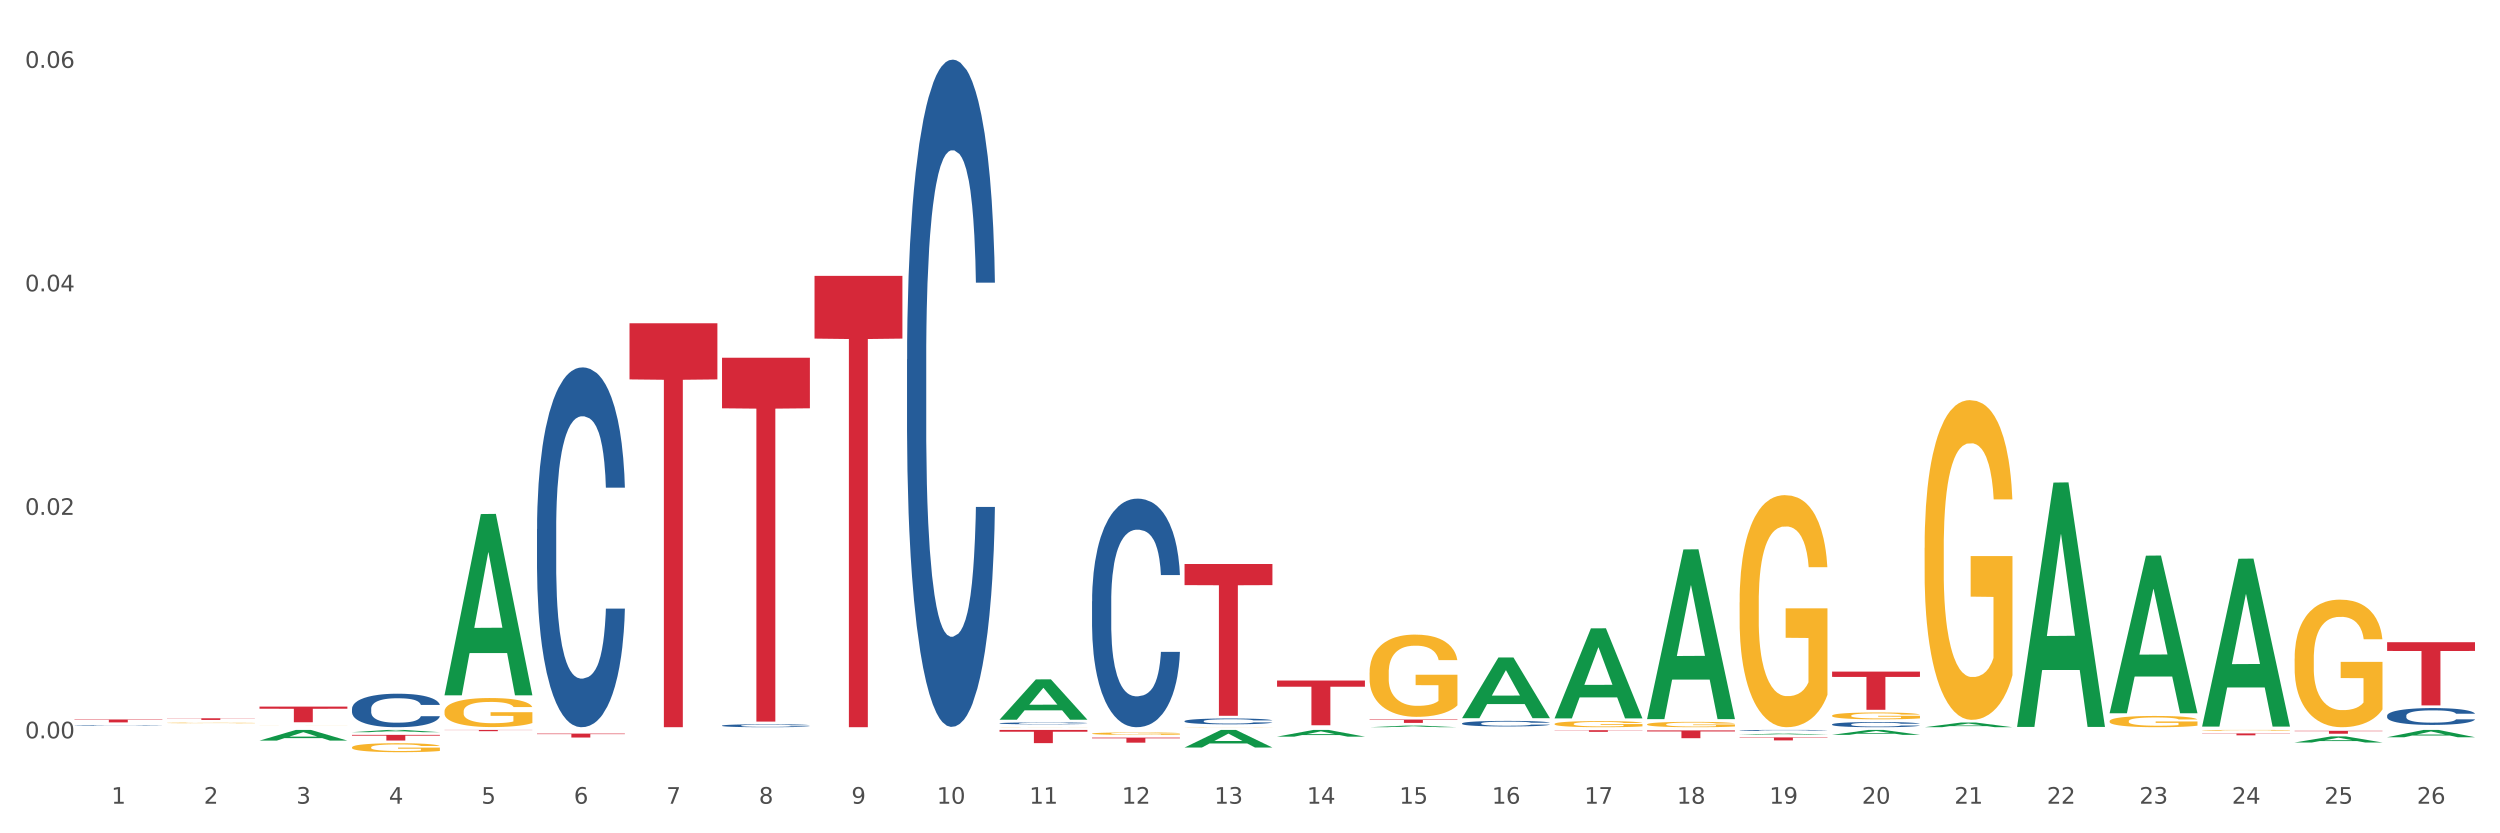 <?xml version="1.0" encoding="utf-8" standalone="no"?>
<!DOCTYPE svg PUBLIC "-//W3C//DTD SVG 1.1//EN"
  "http://www.w3.org/Graphics/SVG/1.1/DTD/svg11.dtd">
<svg xmlns:xlink="http://www.w3.org/1999/xlink" width="1080pt" height="360pt" viewBox="0 0 1080 360" xmlns="http://www.w3.org/2000/svg" version="1.1">
 <rect x="0" y="0" width="1080" height="360" fill="#333333" stroke="none"/>
 <defs>
  <style type="text/css">*{stroke-linejoin: round; stroke-linecap: butt}</style>
 </defs>
 <g id="figure_1">
  <g id="patch_1">
   <path d="M 0 360 
L 1080 360 
L 1080 0 
L 0 0 
z
" style="fill: #ffffff; stroke: #ffffff; stroke-linejoin: miter"/>
  </g>
  <g id="axes_1">
   <g id="matplotlib.axis_1">
    <g id="xtick_1">
     <g id="text_1">
      <!-- 1 -->
      <g style="fill: #4d4d4d" transform="translate(48.103 347.204) scale(0.096 -0.096)">
       <defs>
        <path id="DejaVuSans-31" d="M 794 531 
L 1825 531 
L 1825 4091 
L 703 3866 
L 703 4441 
L 1819 4666 
L 2450 4666 
L 2450 531 
L 3481 531 
L 3481 0 
L 794 0 
L 794 531 
z
" transform="scale(0.016)"/>
       </defs>
       <use xlink:href="#DejaVuSans-31"/>
      </g>
     </g>
    </g>
    <g id="xtick_2">
     <g id="text_2">
      <!-- 2 -->
      <g style="fill: #4d4d4d" transform="translate(88.066 347.204) scale(0.096 -0.096)">
       <defs>
        <path id="DejaVuSans-32" d="M 1228 531 
L 3431 531 
L 3431 0 
L 469 0 
L 469 531 
Q 828 903 1448 1529 
Q 2069 2156 2228 2338 
Q 2531 2678 2651 2914 
Q 2772 3150 2772 3378 
Q 2772 3750 2511 3984 
Q 2250 4219 1831 4219 
Q 1534 4219 1204 4116 
Q 875 4013 500 3803 
L 500 4441 
Q 881 4594 1212 4672 
Q 1544 4750 1819 4750 
Q 2544 4750 2975 4387 
Q 3406 4025 3406 3419 
Q 3406 3131 3298 2873 
Q 3191 2616 2906 2266 
Q 2828 2175 2409 1742 
Q 1991 1309 1228 531 
z
" transform="scale(0.016)"/>
       </defs>
       <use xlink:href="#DejaVuSans-32"/>
      </g>
     </g>
    </g>
    <g id="xtick_3">
     <g id="text_3">
      <!-- 3 -->
      <g style="fill: #4d4d4d" transform="translate(128.028 347.204) scale(0.096 -0.096)">
       <defs>
        <path id="DejaVuSans-33" d="M 2597 2516 
Q 3050 2419 3304 2112 
Q 3559 1806 3559 1356 
Q 3559 666 3084 287 
Q 2609 -91 1734 -91 
Q 1441 -91 1130 -33 
Q 819 25 488 141 
L 488 750 
Q 750 597 1062 519 
Q 1375 441 1716 441 
Q 2309 441 2620 675 
Q 2931 909 2931 1356 
Q 2931 1769 2642 2001 
Q 2353 2234 1838 2234 
L 1294 2234 
L 1294 2753 
L 1863 2753 
Q 2328 2753 2575 2939 
Q 2822 3125 2822 3475 
Q 2822 3834 2567 4026 
Q 2313 4219 1838 4219 
Q 1578 4219 1281 4162 
Q 984 4106 628 3988 
L 628 4550 
Q 988 4650 1302 4700 
Q 1616 4750 1894 4750 
Q 2613 4750 3031 4423 
Q 3450 4097 3450 3541 
Q 3450 3153 3228 2886 
Q 3006 2619 2597 2516 
z
" transform="scale(0.016)"/>
       </defs>
       <use xlink:href="#DejaVuSans-33"/>
      </g>
     </g>
    </g>
    <g id="xtick_4">
     <g id="text_4">
      <!-- 4 -->
      <g style="fill: #4d4d4d" transform="translate(167.99 347.204) scale(0.096 -0.096)">
       <defs>
        <path id="DejaVuSans-34" d="M 2419 4116 
L 825 1625 
L 2419 1625 
L 2419 4116 
z
M 2253 4666 
L 3047 4666 
L 3047 1625 
L 3713 1625 
L 3713 1100 
L 3047 1100 
L 3047 0 
L 2419 0 
L 2419 1100 
L 313 1100 
L 313 1709 
L 2253 4666 
z
" transform="scale(0.016)"/>
       </defs>
       <use xlink:href="#DejaVuSans-34"/>
      </g>
     </g>
    </g>
    <g id="xtick_5">
     <g id="text_5">
      <!-- 5 -->
      <g style="fill: #4d4d4d" transform="translate(207.953 347.204) scale(0.096 -0.096)">
       <defs>
        <path id="DejaVuSans-35" d="M 691 4666 
L 3169 4666 
L 3169 4134 
L 1269 4134 
L 1269 2991 
Q 1406 3038 1543 3061 
Q 1681 3084 1819 3084 
Q 2600 3084 3056 2656 
Q 3513 2228 3513 1497 
Q 3513 744 3044 326 
Q 2575 -91 1722 -91 
Q 1428 -91 1123 -41 
Q 819 9 494 109 
L 494 744 
Q 775 591 1075 516 
Q 1375 441 1709 441 
Q 2250 441 2565 725 
Q 2881 1009 2881 1497 
Q 2881 1984 2565 2268 
Q 2250 2553 1709 2553 
Q 1456 2553 1204 2497 
Q 953 2441 691 2322 
L 691 4666 
z
" transform="scale(0.016)"/>
       </defs>
       <use xlink:href="#DejaVuSans-35"/>
      </g>
     </g>
    </g>
    <g id="xtick_6">
     <g id="text_6">
      <!-- 6 -->
      <g style="fill: #4d4d4d" transform="translate(247.915 347.204) scale(0.096 -0.096)">
       <defs>
        <path id="DejaVuSans-36" d="M 2113 2584 
Q 1688 2584 1439 2293 
Q 1191 2003 1191 1497 
Q 1191 994 1439 701 
Q 1688 409 2113 409 
Q 2538 409 2786 701 
Q 3034 994 3034 1497 
Q 3034 2003 2786 2293 
Q 2538 2584 2113 2584 
z
M 3366 4563 
L 3366 3988 
Q 3128 4100 2886 4159 
Q 2644 4219 2406 4219 
Q 1781 4219 1451 3797 
Q 1122 3375 1075 2522 
Q 1259 2794 1537 2939 
Q 1816 3084 2150 3084 
Q 2853 3084 3261 2657 
Q 3669 2231 3669 1497 
Q 3669 778 3244 343 
Q 2819 -91 2113 -91 
Q 1303 -91 875 529 
Q 447 1150 447 2328 
Q 447 3434 972 4092 
Q 1497 4750 2381 4750 
Q 2619 4750 2861 4703 
Q 3103 4656 3366 4563 
z
" transform="scale(0.016)"/>
       </defs>
       <use xlink:href="#DejaVuSans-36"/>
      </g>
     </g>
    </g>
    <g id="xtick_7">
     <g id="text_7">
      <!-- 7 -->
      <g style="fill: #4d4d4d" transform="translate(287.878 347.204) scale(0.096 -0.096)">
       <defs>
        <path id="DejaVuSans-37" d="M 525 4666 
L 3525 4666 
L 3525 4397 
L 1831 0 
L 1172 0 
L 2766 4134 
L 525 4134 
L 525 4666 
z
" transform="scale(0.016)"/>
       </defs>
       <use xlink:href="#DejaVuSans-37"/>
      </g>
     </g>
    </g>
    <g id="xtick_8">
     <g id="text_8">
      <!-- 8 -->
      <g style="fill: #4d4d4d" transform="translate(327.84 347.204) scale(0.096 -0.096)">
       <defs>
        <path id="DejaVuSans-38" d="M 2034 2216 
Q 1584 2216 1326 1975 
Q 1069 1734 1069 1313 
Q 1069 891 1326 650 
Q 1584 409 2034 409 
Q 2484 409 2743 651 
Q 3003 894 3003 1313 
Q 3003 1734 2745 1975 
Q 2488 2216 2034 2216 
z
M 1403 2484 
Q 997 2584 770 2862 
Q 544 3141 544 3541 
Q 544 4100 942 4425 
Q 1341 4750 2034 4750 
Q 2731 4750 3128 4425 
Q 3525 4100 3525 3541 
Q 3525 3141 3298 2862 
Q 3072 2584 2669 2484 
Q 3125 2378 3379 2068 
Q 3634 1759 3634 1313 
Q 3634 634 3220 271 
Q 2806 -91 2034 -91 
Q 1263 -91 848 271 
Q 434 634 434 1313 
Q 434 1759 690 2068 
Q 947 2378 1403 2484 
z
M 1172 3481 
Q 1172 3119 1398 2916 
Q 1625 2713 2034 2713 
Q 2441 2713 2670 2916 
Q 2900 3119 2900 3481 
Q 2900 3844 2670 4047 
Q 2441 4250 2034 4250 
Q 1625 4250 1398 4047 
Q 1172 3844 1172 3481 
z
" transform="scale(0.016)"/>
       </defs>
       <use xlink:href="#DejaVuSans-38"/>
      </g>
     </g>
    </g>
    <g id="xtick_9">
     <g id="text_9">
      <!-- 9 -->
      <g style="fill: #4d4d4d" transform="translate(367.803 347.204) scale(0.096 -0.096)">
       <defs>
        <path id="DejaVuSans-39" d="M 703 97 
L 703 672 
Q 941 559 1184 500 
Q 1428 441 1663 441 
Q 2288 441 2617 861 
Q 2947 1281 2994 2138 
Q 2813 1869 2534 1725 
Q 2256 1581 1919 1581 
Q 1219 1581 811 2004 
Q 403 2428 403 3163 
Q 403 3881 828 4315 
Q 1253 4750 1959 4750 
Q 2769 4750 3195 4129 
Q 3622 3509 3622 2328 
Q 3622 1225 3098 567 
Q 2575 -91 1691 -91 
Q 1453 -91 1209 -44 
Q 966 3 703 97 
z
M 1959 2075 
Q 2384 2075 2632 2365 
Q 2881 2656 2881 3163 
Q 2881 3666 2632 3958 
Q 2384 4250 1959 4250 
Q 1534 4250 1286 3958 
Q 1038 3666 1038 3163 
Q 1038 2656 1286 2365 
Q 1534 2075 1959 2075 
z
" transform="scale(0.016)"/>
       </defs>
       <use xlink:href="#DejaVuSans-39"/>
      </g>
     </g>
    </g>
    <g id="xtick_10">
     <g id="text_10">
      <!-- 10 -->
      <g style="fill: #4d4d4d" transform="translate(404.711 347.204) scale(0.096 -0.096)">
       <defs>
        <path id="DejaVuSans-30" d="M 2034 4250 
Q 1547 4250 1301 3770 
Q 1056 3291 1056 2328 
Q 1056 1369 1301 889 
Q 1547 409 2034 409 
Q 2525 409 2770 889 
Q 3016 1369 3016 2328 
Q 3016 3291 2770 3770 
Q 2525 4250 2034 4250 
z
M 2034 4750 
Q 2819 4750 3233 4129 
Q 3647 3509 3647 2328 
Q 3647 1150 3233 529 
Q 2819 -91 2034 -91 
Q 1250 -91 836 529 
Q 422 1150 422 2328 
Q 422 3509 836 4129 
Q 1250 4750 2034 4750 
z
" transform="scale(0.016)"/>
       </defs>
       <use xlink:href="#DejaVuSans-31"/>
       <use xlink:href="#DejaVuSans-30" transform="translate(63.623 0)"/>
      </g>
     </g>
    </g>
    <g id="xtick_11">
     <g id="text_11">
      <!-- 11 -->
      <g style="fill: #4d4d4d" transform="translate(444.673 347.204) scale(0.096 -0.096)">
       <use xlink:href="#DejaVuSans-31"/>
       <use xlink:href="#DejaVuSans-31" transform="translate(63.623 0)"/>
      </g>
     </g>
    </g>
    <g id="xtick_12">
     <g id="text_12">
      <!-- 12 -->
      <g style="fill: #4d4d4d" transform="translate(484.636 347.204) scale(0.096 -0.096)">
       <use xlink:href="#DejaVuSans-31"/>
       <use xlink:href="#DejaVuSans-32" transform="translate(63.623 0)"/>
      </g>
     </g>
    </g>
    <g id="xtick_13">
     <g id="text_13">
      <!-- 13 -->
      <g style="fill: #4d4d4d" transform="translate(524.598 347.204) scale(0.096 -0.096)">
       <use xlink:href="#DejaVuSans-31"/>
       <use xlink:href="#DejaVuSans-33" transform="translate(63.623 0)"/>
      </g>
     </g>
    </g>
    <g id="xtick_14">
     <g id="text_14">
      <!-- 14 -->
      <g style="fill: #4d4d4d" transform="translate(564.561 347.204) scale(0.096 -0.096)">
       <use xlink:href="#DejaVuSans-31"/>
       <use xlink:href="#DejaVuSans-34" transform="translate(63.623 0)"/>
      </g>
     </g>
    </g>
    <g id="xtick_15">
     <g id="text_15">
      <!-- 15 -->
      <g style="fill: #4d4d4d" transform="translate(604.523 347.204) scale(0.096 -0.096)">
       <use xlink:href="#DejaVuSans-31"/>
       <use xlink:href="#DejaVuSans-35" transform="translate(63.623 0)"/>
      </g>
     </g>
    </g>
    <g id="xtick_16">
     <g id="text_16">
      <!-- 16 -->
      <g style="fill: #4d4d4d" transform="translate(644.486 347.204) scale(0.096 -0.096)">
       <use xlink:href="#DejaVuSans-31"/>
       <use xlink:href="#DejaVuSans-36" transform="translate(63.623 0)"/>
      </g>
     </g>
    </g>
    <g id="xtick_17">
     <g id="text_17">
      <!-- 17 -->
      <g style="fill: #4d4d4d" transform="translate(684.448 347.204) scale(0.096 -0.096)">
       <use xlink:href="#DejaVuSans-31"/>
       <use xlink:href="#DejaVuSans-37" transform="translate(63.623 0)"/>
      </g>
     </g>
    </g>
    <g id="xtick_18">
     <g id="text_18">
      <!-- 18 -->
      <g style="fill: #4d4d4d" transform="translate(724.41 347.204) scale(0.096 -0.096)">
       <use xlink:href="#DejaVuSans-31"/>
       <use xlink:href="#DejaVuSans-38" transform="translate(63.623 0)"/>
      </g>
     </g>
    </g>
    <g id="xtick_19">
     <g id="text_19">
      <!-- 19 -->
      <g style="fill: #4d4d4d" transform="translate(764.373 347.204) scale(0.096 -0.096)">
       <use xlink:href="#DejaVuSans-31"/>
       <use xlink:href="#DejaVuSans-39" transform="translate(63.623 0)"/>
      </g>
     </g>
    </g>
    <g id="xtick_20">
     <g id="text_20">
      <!-- 20 -->
      <g style="fill: #4d4d4d" transform="translate(804.335 347.204) scale(0.096 -0.096)">
       <use xlink:href="#DejaVuSans-32"/>
       <use xlink:href="#DejaVuSans-30" transform="translate(63.623 0)"/>
      </g>
     </g>
    </g>
    <g id="xtick_21">
     <g id="text_21">
      <!-- 21 -->
      <g style="fill: #4d4d4d" transform="translate(844.298 347.204) scale(0.096 -0.096)">
       <use xlink:href="#DejaVuSans-32"/>
       <use xlink:href="#DejaVuSans-31" transform="translate(63.623 0)"/>
      </g>
     </g>
    </g>
    <g id="xtick_22">
     <g id="text_22">
      <!-- 22 -->
      <g style="fill: #4d4d4d" transform="translate(884.26 347.204) scale(0.096 -0.096)">
       <use xlink:href="#DejaVuSans-32"/>
       <use xlink:href="#DejaVuSans-32" transform="translate(63.623 0)"/>
      </g>
     </g>
    </g>
    <g id="xtick_23">
     <g id="text_23">
      <!-- 23 -->
      <g style="fill: #4d4d4d" transform="translate(924.223 347.204) scale(0.096 -0.096)">
       <use xlink:href="#DejaVuSans-32"/>
       <use xlink:href="#DejaVuSans-33" transform="translate(63.623 0)"/>
      </g>
     </g>
    </g>
    <g id="xtick_24">
     <g id="text_24">
      <!-- 24 -->
      <g style="fill: #4d4d4d" transform="translate(964.185 347.204) scale(0.096 -0.096)">
       <use xlink:href="#DejaVuSans-32"/>
       <use xlink:href="#DejaVuSans-34" transform="translate(63.623 0)"/>
      </g>
     </g>
    </g>
    <g id="xtick_25">
     <g id="text_25">
      <!-- 25 -->
      <g style="fill: #4d4d4d" transform="translate(1004.147 347.204) scale(0.096 -0.096)">
       <use xlink:href="#DejaVuSans-32"/>
       <use xlink:href="#DejaVuSans-35" transform="translate(63.623 0)"/>
      </g>
     </g>
    </g>
    <g id="xtick_26">
     <g id="text_26">
      <!-- 26 -->
      <g style="fill: #4d4d4d" transform="translate(1044.11 347.204) scale(0.096 -0.096)">
       <use xlink:href="#DejaVuSans-32"/>
       <use xlink:href="#DejaVuSans-36" transform="translate(63.623 0)"/>
      </g>
     </g>
    </g>
    <g id="xtick_27"/>
    <g id="xtick_28"/>
    <g id="xtick_29"/>
    <g id="xtick_30"/>
    <g id="xtick_31"/>
    <g id="xtick_32"/>
    <g id="xtick_33"/>
    <g id="xtick_34"/>
    <g id="xtick_35"/>
    <g id="xtick_36"/>
    <g id="xtick_37"/>
    <g id="xtick_38"/>
    <g id="xtick_39"/>
    <g id="xtick_40"/>
    <g id="xtick_41"/>
    <g id="xtick_42"/>
    <g id="xtick_43"/>
    <g id="xtick_44"/>
    <g id="xtick_45"/>
    <g id="xtick_46"/>
    <g id="xtick_47"/>
    <g id="xtick_48"/>
    <g id="xtick_49"/>
    <g id="xtick_50"/>
    <g id="xtick_51"/>
   </g>
   <g id="matplotlib.axis_2">
    <g id="ytick_1">
     <g id="text_27">
      <!-- 0.00 -->
      <g style="fill: #4d4d4d" transform="translate(10.8 318.969) scale(0.096 -0.096)">
       <defs>
        <path id="DejaVuSans-2e" d="M 684 794 
L 1344 794 
L 1344 0 
L 684 0 
L 684 794 
z
" transform="scale(0.016)"/>
       </defs>
       <use xlink:href="#DejaVuSans-30"/>
       <use xlink:href="#DejaVuSans-2e" transform="translate(63.623 0)"/>
       <use xlink:href="#DejaVuSans-30" transform="translate(95.41 0)"/>
       <use xlink:href="#DejaVuSans-30" transform="translate(159.033 0)"/>
      </g>
     </g>
    </g>
    <g id="ytick_2">
     <g id="text_28">
      <!-- 0.02 -->
      <g style="fill: #4d4d4d" transform="translate(10.8 222.416) scale(0.096 -0.096)">
       <use xlink:href="#DejaVuSans-30"/>
       <use xlink:href="#DejaVuSans-2e" transform="translate(63.623 0)"/>
       <use xlink:href="#DejaVuSans-30" transform="translate(95.41 0)"/>
       <use xlink:href="#DejaVuSans-32" transform="translate(159.033 0)"/>
      </g>
     </g>
    </g>
    <g id="ytick_3">
     <g id="text_29">
      <!-- 0.04 -->
      <g style="fill: #4d4d4d" transform="translate(10.8 125.863) scale(0.096 -0.096)">
       <use xlink:href="#DejaVuSans-30"/>
       <use xlink:href="#DejaVuSans-2e" transform="translate(63.623 0)"/>
       <use xlink:href="#DejaVuSans-30" transform="translate(95.41 0)"/>
       <use xlink:href="#DejaVuSans-34" transform="translate(159.033 0)"/>
      </g>
     </g>
    </g>
    <g id="ytick_4">
     <g id="text_30">
      <!-- 0.06 -->
      <g style="fill: #4d4d4d" transform="translate(10.8 29.31) scale(0.096 -0.096)">
       <use xlink:href="#DejaVuSans-30"/>
       <use xlink:href="#DejaVuSans-2e" transform="translate(63.623 0)"/>
       <use xlink:href="#DejaVuSans-30" transform="translate(95.41 0)"/>
       <use xlink:href="#DejaVuSans-36" transform="translate(159.033 0)"/>
      </g>
     </g>
    </g>
    <g id="ytick_5"/>
    <g id="ytick_6"/>
    <g id="ytick_7"/>
   </g>
   <g id="PolyCollection_1">
    <path d="M 112.1 319.934 
L 112.139 319.93 
L 127.794 315.326 
L 134.291 315.322 
L 150.064 319.943 
L 142.55 319.943 
L 139.145 318.867 
L 122.98 318.867 
L 122.863 318.884 
L 119.575 319.943 
L 112.1 319.943 
L 112.1 319.934 
L 125.016 318.225 
L 137.109 318.22 
L 131.121 316.307 
L 131.043 316.298 
L 130.965 316.311 
L 124.976 318.22 
L 125.016 318.225 
L 112.1 319.934 
z
" clip-path="url(#p6876030b60)" style="fill: #109648"/>
    <path d="M 991.273 320.757 
L 991.312 320.755 
L 1006.968 318.128 
L 1013.465 318.126 
L 1029.238 320.762 
L 1021.723 320.762 
L 1018.318 320.148 
L 1002.154 320.148 
L 1002.036 320.158 
L 998.749 320.762 
L 991.273 320.762 
L 991.273 320.757 
L 1004.189 319.782 
L 1016.283 319.78 
L 1010.295 318.688 
L 1010.216 318.683 
L 1010.138 318.69 
L 1004.15 319.78 
L 1004.189 319.782 
L 991.273 320.757 
z
" clip-path="url(#p6876030b60)" style="fill: #109648"/>
    <path d="M 951.311 316.837 
L 989.275 316.837 
L 989.275 316.952 
L 974.341 316.953 
L 974.341 317.664 
L 966.155 317.664 
L 966.155 316.953 
L 951.311 316.952 
L 951.311 316.838 
L 951.311 316.837 
z
" clip-path="url(#p6876030b60)" style="fill: #d62839"/>
    <path d="M 991.273 315.71 
L 1029.238 315.71 
L 1029.238 315.884 
L 1014.304 315.886 
L 1014.304 316.968 
L 1006.117 316.968 
L 1006.117 315.886 
L 991.273 315.884 
L 991.273 315.711 
L 991.273 315.71 
z
" clip-path="url(#p6876030b60)" style="fill: #d62839"/>
    <path d="M 751.499 318.549 
L 789.463 318.549 
L 789.463 318.729 
L 774.529 318.731 
L 774.529 319.846 
L 766.343 319.846 
L 766.343 318.731 
L 751.499 318.729 
L 751.499 318.55 
L 751.499 318.549 
z
" clip-path="url(#p6876030b60)" style="fill: #d62839"/>
    <path d="M 791.461 290.127 
L 829.425 290.127 
L 829.425 292.42 
L 814.492 292.436 
L 814.492 306.628 
L 806.305 306.628 
L 806.305 292.436 
L 791.461 292.42 
L 791.461 290.143 
L 791.461 290.127 
z
" clip-path="url(#p6876030b60)" style="fill: #d62839"/>
    <path d="M 32.175 310.806 
L 70.139 310.806 
L 70.139 310.984 
L 55.205 310.986 
L 55.205 312.088 
L 47.019 312.088 
L 47.019 310.986 
L 32.175 310.984 
L 32.175 310.807 
L 32.175 310.806 
z
" clip-path="url(#p6876030b60)" style="fill: #d62839"/>
    <path d="M 72.137 310.279 
L 110.102 310.279 
L 110.102 310.381 
L 95.168 310.382 
L 95.168 311.015 
L 86.981 311.015 
L 86.981 310.382 
L 72.137 310.381 
L 72.137 310.28 
L 72.137 310.279 
z
" clip-path="url(#p6876030b60)" style="fill: #d62839"/>
    <path d="M 311.912 154.541 
L 349.876 154.541 
L 349.876 176.385 
L 334.942 176.532 
L 334.942 311.725 
L 326.756 311.725 
L 326.756 176.532 
L 311.912 176.385 
L 311.912 154.689 
L 311.912 154.541 
z
" clip-path="url(#p6876030b60)" style="fill: #d62839"/>
    <path d="M 271.95 139.653 
L 309.914 139.653 
L 309.914 163.904 
L 294.98 164.068 
L 294.98 314.164 
L 286.793 314.164 
L 286.793 164.068 
L 271.95 163.904 
L 271.95 139.817 
L 271.95 139.653 
z
" clip-path="url(#p6876030b60)" style="fill: #d62839"/>
    <path d="M 431.799 315.322 
L 469.764 315.322 
L 469.764 316.115 
L 454.83 316.12 
L 454.83 321.028 
L 446.643 321.028 
L 446.643 316.12 
L 431.799 316.115 
L 431.799 315.327 
L 431.799 315.322 
z
" clip-path="url(#p6876030b60)" style="fill: #d62839"/>
    <path d="M 351.874 119.179 
L 389.839 119.179 
L 389.839 146.276 
L 374.905 146.459 
L 374.905 314.164 
L 366.718 314.164 
L 366.718 146.459 
L 351.874 146.276 
L 351.874 119.363 
L 351.874 119.179 
z
" clip-path="url(#p6876030b60)" style="fill: #d62839"/>
    <path d="M 471.762 318.646 
L 509.726 318.646 
L 509.726 318.95 
L 494.792 318.952 
L 494.792 320.83 
L 486.606 320.83 
L 486.606 318.952 
L 471.762 318.95 
L 471.762 318.648 
L 471.762 318.646 
z
" clip-path="url(#p6876030b60)" style="fill: #d62839"/>
    <path d="M 231.987 316.915 
L 269.951 316.915 
L 269.951 317.153 
L 255.018 317.155 
L 255.018 318.628 
L 246.831 318.628 
L 246.831 317.155 
L 231.987 317.153 
L 231.987 316.916 
L 231.987 316.915 
z
" clip-path="url(#p6876030b60)" style="fill: #d62839"/>
    <path d="M 192.025 315.322 
L 229.989 315.322 
L 229.989 315.399 
L 215.055 315.399 
L 215.055 315.873 
L 206.869 315.873 
L 206.869 315.399 
L 192.025 315.399 
L 192.025 315.323 
L 192.025 315.322 
z
" clip-path="url(#p6876030b60)" style="fill: #d62839"/>
    <path d="M 1031.236 277.417 
L 1069.2 277.417 
L 1069.2 281.213 
L 1054.266 281.238 
L 1054.266 304.732 
L 1046.08 304.732 
L 1046.08 281.238 
L 1031.236 281.213 
L 1031.236 277.443 
L 1031.236 277.417 
z
" clip-path="url(#p6876030b60)" style="fill: #d62839"/>
    <path d="M 551.687 293.976 
L 589.651 293.976 
L 589.651 296.663 
L 574.717 296.681 
L 574.717 313.313 
L 566.53 313.313 
L 566.53 296.681 
L 551.687 296.663 
L 551.687 293.994 
L 551.687 293.976 
z
" clip-path="url(#p6876030b60)" style="fill: #d62839"/>
    <path d="M 591.649 310.838 
L 629.613 310.838 
L 629.613 311.041 
L 614.679 311.042 
L 614.679 312.295 
L 606.493 312.295 
L 606.493 311.042 
L 591.649 311.041 
L 591.649 310.84 
L 591.649 310.838 
z
" clip-path="url(#p6876030b60)" style="fill: #d62839"/>
    <path d="M 671.574 315.445 
L 709.538 315.445 
L 709.538 315.544 
L 694.604 315.544 
L 694.604 316.158 
L 686.418 316.158 
L 686.418 315.544 
L 671.574 315.544 
L 671.574 315.445 
L 671.574 315.445 
z
" clip-path="url(#p6876030b60)" style="fill: #d62839"/>
    <path d="M 711.536 315.532 
L 749.501 315.532 
L 749.501 316 
L 734.567 316.003 
L 734.567 318.901 
L 726.38 318.901 
L 726.38 316.003 
L 711.536 316 
L 711.536 315.535 
L 711.536 315.532 
z
" clip-path="url(#p6876030b60)" style="fill: #d62839"/>
    <path d="M 152.062 317.459 
L 190.027 317.459 
L 190.027 317.801 
L 175.093 317.803 
L 175.093 319.916 
L 166.906 319.916 
L 166.906 317.803 
L 152.062 317.801 
L 152.062 317.462 
L 152.062 317.459 
z
" clip-path="url(#p6876030b60)" style="fill: #d62839"/>
    <path d="M 511.724 243.658 
L 549.688 243.658 
L 549.688 252.769 
L 534.755 252.831 
L 534.755 309.221 
L 526.568 309.221 
L 526.568 252.831 
L 511.724 252.769 
L 511.724 243.72 
L 511.724 243.658 
z
" clip-path="url(#p6876030b60)" style="fill: #d62839"/>
    <path d="M 112.1 305.24 
L 150.064 305.24 
L 150.064 306.183 
L 135.13 306.19 
L 135.13 312.03 
L 126.944 312.03 
L 126.944 306.19 
L 112.1 306.183 
L 112.1 305.246 
L 112.1 305.24 
z
" clip-path="url(#p6876030b60)" style="fill: #d62839"/>
    <path d="M 751.499 315.52 
L 751.544 315.52 
L 751.544 315.509 
L 751.678 315.493 
L 752.172 315.465 
L 752.8 315.444 
L 753.877 315.419 
L 754.46 315.408 
L 755.223 315.397 
L 756.794 315.378 
L 758.589 315.362 
L 759.845 315.353 
L 760.788 315.347 
L 762.897 315.337 
L 764.109 315.332 
L 765.365 315.329 
L 766.442 315.326 
L 768.237 315.324 
L 769.673 315.322 
L 771.333 315.322 
L 772.725 315.322 
L 774.564 315.324 
L 777.257 315.329 
L 778.289 315.332 
L 779.68 315.337 
L 781.116 315.343 
L 782.283 315.349 
L 783.629 315.359 
L 785.02 315.371 
L 786.367 315.386 
L 787.309 315.4 
L 788.072 315.415 
L 788.745 315.433 
L 789.239 315.453 
L 789.463 315.469 
L 781.251 315.469 
L 781.026 315.455 
L 780.578 315.438 
L 780.129 315.428 
L 779.635 315.419 
L 778.872 315.409 
L 778.199 315.402 
L 777.077 315.395 
L 776.045 315.39 
L 775.193 315.387 
L 774.161 315.384 
L 771.962 315.382 
L 770.391 315.382 
L 769.404 315.383 
L 768.192 315.385 
L 767.16 315.388 
L 765.948 315.393 
L 765.006 315.398 
L 764.064 315.405 
L 763.525 315.409 
L 762.717 315.418 
L 762.179 315.426 
L 761.461 315.438 
L 761.057 315.447 
L 760.339 315.47 
L 760.025 315.487 
L 759.89 315.499 
L 759.801 315.511 
L 759.801 315.574 
L 760.07 315.602 
L 760.294 315.615 
L 760.653 315.628 
L 761.326 315.646 
L 762.314 315.663 
L 763.346 315.676 
L 764.198 315.683 
L 765.006 315.689 
L 765.814 315.694 
L 766.801 315.698 
L 767.609 315.7 
L 768.82 315.702 
L 770.256 315.704 
L 771.378 315.704 
L 773.667 315.702 
L 774.699 315.7 
L 775.686 315.697 
L 776.763 315.692 
L 777.616 315.687 
L 778.11 315.684 
L 778.917 315.676 
L 779.546 315.668 
L 780.084 315.659 
L 780.443 315.651 
L 780.847 315.639 
L 781.161 315.625 
L 781.251 315.618 
L 789.463 315.618 
L 789.284 315.632 
L 788.969 315.646 
L 788.341 315.665 
L 787.848 315.676 
L 787.085 315.69 
L 786.277 315.701 
L 785.155 315.713 
L 784.123 315.723 
L 783.046 315.731 
L 781.879 315.738 
L 779.77 315.748 
L 779.007 315.751 
L 777.392 315.756 
L 776.135 315.758 
L 774.295 315.761 
L 772.41 315.763 
L 770.436 315.763 
L 768.686 315.762 
L 766.756 315.76 
L 765.545 315.758 
L 764.198 315.754 
L 762.628 315.748 
L 761.147 315.741 
L 759.756 315.733 
L 758.454 315.724 
L 757.243 315.714 
L 755.672 315.696 
L 754.505 315.679 
L 753.653 315.664 
L 753.069 315.65 
L 752.486 315.634 
L 752.172 315.622 
L 751.678 315.594 
L 751.499 315.567 
L 751.499 315.52 
z
" clip-path="url(#p6876030b60)" style="fill: #255c99"/>
    <path d="M 311.912 313.459 
L 311.957 313.458 
L 311.957 313.425 
L 312.091 313.38 
L 312.585 313.299 
L 313.213 313.237 
L 314.29 313.164 
L 314.874 313.134 
L 315.637 313.1 
L 317.207 313.045 
L 319.002 312.998 
L 320.259 312.972 
L 321.201 312.956 
L 323.31 312.927 
L 324.522 312.914 
L 325.778 312.903 
L 326.855 312.896 
L 328.65 312.888 
L 330.086 312.885 
L 331.747 312.883 
L 333.138 312.885 
L 334.978 312.889 
L 337.67 312.903 
L 338.702 312.912 
L 340.094 312.926 
L 341.53 312.944 
L 342.696 312.963 
L 344.043 312.99 
L 345.434 313.025 
L 346.78 313.069 
L 347.722 313.11 
L 348.485 313.154 
L 349.158 313.206 
L 349.652 313.263 
L 349.876 313.311 
L 341.664 313.311 
L 341.44 313.268 
L 340.991 313.221 
L 340.542 313.19 
L 340.049 313.164 
L 339.286 313.135 
L 338.613 313.116 
L 337.491 313.094 
L 336.459 313.08 
L 335.606 313.072 
L 334.574 313.065 
L 332.375 313.058 
L 330.804 313.058 
L 329.817 313.06 
L 328.606 313.066 
L 327.573 313.074 
L 326.362 313.088 
L 325.419 313.103 
L 324.477 313.123 
L 323.939 313.137 
L 323.131 313.163 
L 322.592 313.184 
L 321.874 313.22 
L 321.47 313.246 
L 320.752 313.313 
L 320.438 313.362 
L 320.304 313.396 
L 320.214 313.433 
L 320.214 313.615 
L 320.483 313.697 
L 320.708 313.732 
L 321.067 313.772 
L 321.74 313.824 
L 322.727 313.874 
L 323.759 313.91 
L 324.612 313.932 
L 325.419 313.949 
L 326.227 313.961 
L 327.214 313.973 
L 328.022 313.98 
L 329.234 313.987 
L 330.67 313.991 
L 331.792 313.991 
L 334.08 313.985 
L 335.112 313.979 
L 336.1 313.971 
L 337.177 313.958 
L 338.029 313.944 
L 338.523 313.933 
L 339.331 313.911 
L 339.959 313.888 
L 340.497 313.861 
L 340.856 313.838 
L 341.26 313.802 
L 341.574 313.763 
L 341.664 313.742 
L 349.876 313.742 
L 349.697 313.784 
L 349.383 313.825 
L 348.754 313.88 
L 348.261 313.911 
L 347.498 313.95 
L 346.69 313.983 
L 345.568 314.019 
L 344.536 314.046 
L 343.459 314.069 
L 342.292 314.09 
L 340.183 314.119 
L 339.42 314.128 
L 337.805 314.142 
L 336.548 314.15 
L 334.709 314.158 
L 332.824 314.163 
L 330.849 314.164 
L 329.099 314.161 
L 327.17 314.154 
L 325.958 314.147 
L 324.612 314.137 
L 323.041 314.121 
L 321.56 314.101 
L 320.169 314.077 
L 318.868 314.05 
L 317.656 314.02 
L 316.085 313.97 
L 314.919 313.921 
L 314.066 313.875 
L 313.483 313.836 
L 312.899 313.787 
L 312.585 313.753 
L 312.091 313.672 
L 311.912 313.596 
L 311.912 313.459 
z
" clip-path="url(#p6876030b60)" style="fill: #255c99"/>
    <path d="M 511.724 322.927 
L 511.763 322.92 
L 527.419 315.329 
L 533.916 315.322 
L 549.688 322.941 
L 542.174 322.941 
L 538.769 321.167 
L 522.605 321.167 
L 522.487 321.196 
L 519.2 322.941 
L 511.724 322.941 
L 511.724 322.927 
L 524.64 320.108 
L 536.734 320.101 
L 530.745 316.946 
L 530.667 316.932 
L 530.589 316.953 
L 524.601 320.101 
L 524.64 320.108 
L 511.724 322.927 
z
" clip-path="url(#p6876030b60)" style="fill: #109648"/>
    <path d="M 591.649 314.162 
L 591.688 314.162 
L 607.344 313.454 
L 613.84 313.453 
L 629.613 314.164 
L 622.099 314.164 
L 618.694 313.998 
L 602.529 313.998 
L 602.412 314.001 
L 599.124 314.164 
L 591.649 314.164 
L 591.649 314.162 
L 604.565 313.9 
L 616.658 313.899 
L 610.67 313.605 
L 610.592 313.603 
L 610.514 313.605 
L 604.526 313.899 
L 604.565 313.9 
L 591.649 314.162 
z
" clip-path="url(#p6876030b60)" style="fill: #109648"/>
    <path d="M 551.687 318.225 
L 551.726 318.222 
L 567.381 315.325 
L 573.878 315.322 
L 589.651 318.231 
L 582.136 318.231 
L 578.731 317.553 
L 562.567 317.553 
L 562.45 317.564 
L 559.162 318.231 
L 551.687 318.231 
L 551.687 318.225 
L 564.602 317.149 
L 576.696 317.146 
L 570.708 315.942 
L 570.63 315.936 
L 570.551 315.945 
L 564.563 317.146 
L 564.602 317.149 
L 551.687 318.225 
z
" clip-path="url(#p6876030b60)" style="fill: #109648"/>
    <path d="M 631.611 310.218 
L 631.651 310.193 
L 647.306 284.037 
L 653.803 284.012 
L 669.576 310.267 
L 662.061 310.267 
L 658.656 304.153 
L 642.492 304.153 
L 642.374 304.252 
L 639.087 310.267 
L 631.611 310.267 
L 631.611 310.218 
L 644.527 300.505 
L 656.621 300.48 
L 650.633 289.609 
L 650.554 289.559 
L 650.476 289.633 
L 644.488 300.48 
L 644.527 300.505 
L 631.611 310.218 
z
" clip-path="url(#p6876030b60)" style="fill: #109648"/>
    <path d="M 751.499 317.39 
L 751.538 317.39 
L 767.193 316.922 
L 773.69 316.922 
L 789.463 317.391 
L 781.948 317.391 
L 778.543 317.282 
L 762.379 317.282 
L 762.262 317.283 
L 758.974 317.391 
L 751.499 317.391 
L 751.499 317.39 
L 764.414 317.216 
L 776.508 317.216 
L 770.52 317.022 
L 770.442 317.021 
L 770.363 317.022 
L 764.375 317.216 
L 764.414 317.216 
L 751.499 317.39 
z
" clip-path="url(#p6876030b60)" style="fill: #109648"/>
    <path d="M 711.536 310.542 
L 711.575 310.473 
L 727.231 237.361 
L 733.728 237.292 
L 749.501 310.679 
L 741.986 310.679 
L 738.581 293.59 
L 722.417 293.59 
L 722.299 293.866 
L 719.012 310.679 
L 711.536 310.679 
L 711.536 310.542 
L 724.452 283.392 
L 736.546 283.323 
L 730.558 252.934 
L 730.479 252.796 
L 730.401 253.003 
L 724.413 283.323 
L 724.452 283.392 
L 711.536 310.542 
z
" clip-path="url(#p6876030b60)" style="fill: #109648"/>
    <path d="M 791.461 317.452 
L 791.5 317.45 
L 807.156 315.324 
L 813.653 315.322 
L 829.425 317.456 
L 821.911 317.456 
L 818.506 316.959 
L 802.342 316.959 
L 802.224 316.967 
L 798.937 317.456 
L 791.461 317.456 
L 791.461 317.452 
L 804.377 316.663 
L 816.471 316.661 
L 810.482 315.777 
L 810.404 315.773 
L 810.326 315.779 
L 804.338 316.661 
L 804.377 316.663 
L 791.461 317.452 
z
" clip-path="url(#p6876030b60)" style="fill: #109648"/>
    <path d="M 431.799 314.117 
L 431.844 314.117 
L 431.844 314.114 
L 431.934 314.111 
L 432.382 314.105 
L 433.054 314.101 
L 433.547 314.098 
L 434.04 314.096 
L 434.623 314.094 
L 435.34 314.091 
L 436.64 314.088 
L 437.447 314.086 
L 438.433 314.085 
L 440.226 314.082 
L 441.526 314.081 
L 442.87 314.079 
L 445.067 314.078 
L 446.501 314.077 
L 448.025 314.077 
L 449.863 314.077 
L 451.252 314.077 
L 454.3 314.077 
L 456.9 314.077 
L 458.155 314.078 
L 459.768 314.079 
L 460.62 314.08 
L 462.009 314.081 
L 463.444 314.083 
L 464.43 314.084 
L 465.909 314.087 
L 467.029 314.089 
L 468.06 314.093 
L 468.598 314.095 
L 469.002 314.097 
L 469.36 314.1 
L 469.719 314.104 
L 461.651 314.104 
L 461.337 314.101 
L 460.844 314.098 
L 460.127 314.096 
L 459.499 314.094 
L 458.424 314.092 
L 457.438 314.091 
L 456.407 314.09 
L 455.152 314.089 
L 454.165 314.089 
L 452.776 314.088 
L 450.042 314.088 
L 448.204 314.089 
L 446.949 314.09 
L 446.142 314.091 
L 445.425 314.091 
L 444.618 314.092 
L 443.677 314.094 
L 443.005 314.096 
L 442.332 314.098 
L 441.795 314.099 
L 441.302 314.102 
L 440.898 314.104 
L 440.584 314.107 
L 440.315 314.11 
L 440.091 314.115 
L 440.091 314.126 
L 440.181 314.128 
L 440.405 314.131 
L 440.674 314.134 
L 441.122 314.137 
L 441.526 314.139 
L 442.288 314.142 
L 443.139 314.144 
L 443.812 314.145 
L 444.484 314.147 
L 445.649 314.148 
L 446.949 314.15 
L 448.07 314.151 
L 449.594 314.152 
L 450.625 314.152 
L 451.521 314.152 
L 453.717 314.152 
L 455.286 314.152 
L 457.034 314.151 
L 458.379 314.151 
L 459.499 314.15 
L 460.754 314.148 
L 461.561 314.147 
L 461.561 314.13 
L 451.7 314.13 
L 451.7 314.119 
L 469.764 314.119 
L 469.764 314.152 
L 469.002 314.153 
L 468.15 314.155 
L 467.254 314.156 
L 465.909 314.158 
L 464.295 314.159 
L 462.861 314.16 
L 461.337 314.161 
L 459.544 314.162 
L 457.213 314.163 
L 455.779 314.163 
L 453.986 314.164 
L 451.88 314.164 
L 450.042 314.164 
L 448.249 314.163 
L 446.366 314.162 
L 444.529 314.161 
L 443.139 314.16 
L 441.75 314.159 
L 440.271 314.157 
L 439.105 314.156 
L 438.209 314.154 
L 437.223 314.153 
L 436.147 314.15 
L 435.34 314.148 
L 434.623 314.146 
L 433.861 314.143 
L 433.323 314.141 
L 432.785 314.137 
L 432.472 314.135 
L 432.113 314.131 
L 431.844 314.126 
L 431.799 314.117 
z
" clip-path="url(#p6876030b60)" style="fill: #f7b32b"/>
    <path d="M 471.762 316.909 
L 471.807 316.908 
L 471.807 316.873 
L 471.896 316.842 
L 472.344 316.769 
L 473.017 316.708 
L 473.51 316.675 
L 474.003 316.649 
L 474.585 316.622 
L 475.303 316.595 
L 476.602 316.554 
L 477.409 316.534 
L 478.395 316.512 
L 480.188 316.481 
L 481.488 316.463 
L 482.833 316.448 
L 485.029 316.43 
L 486.463 316.423 
L 487.987 316.417 
L 489.825 316.413 
L 491.214 316.412 
L 494.262 316.415 
L 496.862 316.423 
L 498.117 316.43 
L 499.731 316.442 
L 500.582 316.45 
L 501.972 316.466 
L 503.406 316.486 
L 504.392 316.504 
L 505.871 316.538 
L 506.992 316.571 
L 508.023 316.612 
L 508.561 316.641 
L 508.964 316.667 
L 509.323 316.698 
L 509.681 316.746 
L 501.613 316.746 
L 501.299 316.712 
L 500.806 316.679 
L 500.089 316.648 
L 499.462 316.628 
L 498.386 316.603 
L 497.4 316.588 
L 496.369 316.576 
L 495.114 316.566 
L 494.128 316.561 
L 492.738 316.557 
L 490.004 316.558 
L 488.167 316.566 
L 486.912 316.576 
L 486.105 316.585 
L 485.388 316.595 
L 484.581 316.608 
L 483.64 316.629 
L 482.967 316.648 
L 482.295 316.671 
L 481.757 316.695 
L 481.264 316.722 
L 480.861 316.752 
L 480.547 316.782 
L 480.278 316.82 
L 480.054 316.882 
L 480.054 317.016 
L 480.143 317.047 
L 480.368 317.087 
L 480.636 317.117 
L 481.085 317.154 
L 481.488 317.178 
L 482.25 317.214 
L 483.102 317.243 
L 483.774 317.262 
L 484.446 317.278 
L 485.612 317.299 
L 486.912 317.317 
L 488.032 317.328 
L 489.556 317.338 
L 490.587 317.342 
L 491.483 317.344 
L 493.68 317.344 
L 495.248 317.341 
L 496.997 317.334 
L 498.341 317.325 
L 499.462 317.314 
L 500.717 317.296 
L 501.524 317.28 
L 501.524 317.074 
L 491.663 317.073 
L 491.663 316.937 
L 509.726 316.937 
L 509.726 317.338 
L 508.964 317.358 
L 508.112 317.377 
L 507.216 317.394 
L 505.871 317.414 
L 504.258 317.434 
L 502.823 317.448 
L 501.299 317.46 
L 499.507 317.47 
L 497.176 317.48 
L 495.742 317.484 
L 493.949 317.487 
L 491.842 317.488 
L 490.004 317.486 
L 488.211 317.481 
L 486.329 317.472 
L 484.491 317.46 
L 483.102 317.447 
L 481.712 317.431 
L 480.233 317.41 
L 479.068 317.391 
L 478.171 317.373 
L 477.185 317.35 
L 476.109 317.321 
L 475.303 317.294 
L 474.585 317.267 
L 473.824 317.232 
L 473.286 317.201 
L 472.748 317.163 
L 472.434 317.134 
L 472.075 317.09 
L 471.807 317.028 
L 471.762 316.909 
z
" clip-path="url(#p6876030b60)" style="fill: #f7b32b"/>
    <path d="M 192.025 307.346 
L 192.07 307.334 
L 192.07 306.922 
L 192.159 306.566 
L 192.607 305.707 
L 193.28 304.996 
L 193.773 304.618 
L 194.266 304.309 
L 194.849 303.999 
L 195.566 303.678 
L 196.865 303.208 
L 197.672 302.968 
L 198.658 302.716 
L 200.451 302.349 
L 201.751 302.143 
L 203.096 301.971 
L 205.292 301.764 
L 206.726 301.673 
L 208.25 301.604 
L 210.088 301.558 
L 211.477 301.547 
L 214.525 301.581 
L 217.125 301.684 
L 218.38 301.764 
L 219.994 301.902 
L 220.845 301.994 
L 222.235 302.177 
L 223.669 302.418 
L 224.655 302.624 
L 226.134 303.014 
L 227.255 303.403 
L 228.286 303.885 
L 228.824 304.217 
L 229.227 304.526 
L 229.586 304.882 
L 229.944 305.443 
L 221.876 305.443 
L 221.562 305.042 
L 221.069 304.664 
L 220.352 304.297 
L 219.725 304.068 
L 218.649 303.781 
L 217.663 303.598 
L 216.632 303.461 
L 215.377 303.346 
L 214.391 303.289 
L 213.001 303.243 
L 210.267 303.254 
L 208.43 303.346 
L 207.175 303.461 
L 206.368 303.564 
L 205.651 303.678 
L 204.844 303.839 
L 203.903 304.079 
L 203.23 304.297 
L 202.558 304.572 
L 202.02 304.847 
L 201.527 305.168 
L 201.124 305.512 
L 200.81 305.867 
L 200.541 306.303 
L 200.317 307.025 
L 200.317 308.595 
L 200.406 308.95 
L 200.631 309.42 
L 200.899 309.776 
L 201.348 310.2 
L 201.751 310.486 
L 202.513 310.899 
L 203.365 311.243 
L 204.037 311.46 
L 204.709 311.644 
L 205.875 311.896 
L 207.175 312.102 
L 208.295 312.228 
L 209.819 312.343 
L 210.85 312.389 
L 211.746 312.412 
L 213.943 312.412 
L 215.511 312.377 
L 217.26 312.297 
L 218.604 312.194 
L 219.725 312.068 
L 220.98 311.861 
L 221.787 311.667 
L 221.787 309.271 
L 211.926 309.26 
L 211.926 307.667 
L 229.989 307.667 
L 229.989 312.343 
L 229.227 312.583 
L 228.375 312.801 
L 227.479 312.996 
L 226.134 313.237 
L 224.521 313.466 
L 223.086 313.626 
L 221.562 313.764 
L 219.77 313.89 
L 217.439 314.005 
L 216.005 314.05 
L 214.212 314.085 
L 212.105 314.096 
L 210.267 314.073 
L 208.474 314.016 
L 206.592 313.913 
L 204.754 313.764 
L 203.365 313.615 
L 201.975 313.432 
L 200.496 313.191 
L 199.331 312.962 
L 198.434 312.755 
L 197.448 312.492 
L 196.372 312.148 
L 195.566 311.838 
L 194.849 311.518 
L 194.087 311.105 
L 193.549 310.75 
L 193.011 310.303 
L 192.697 309.97 
L 192.338 309.455 
L 192.07 308.733 
L 192.025 307.346 
z
" clip-path="url(#p6876030b60)" style="fill: #f7b32b"/>
    <path d="M 751.499 260.229 
L 751.544 260.137 
L 751.544 256.841 
L 751.633 254.002 
L 752.081 247.134 
L 752.754 241.457 
L 753.247 238.435 
L 753.74 235.962 
L 754.322 233.49 
L 755.04 230.926 
L 756.339 227.172 
L 757.146 225.249 
L 758.132 223.234 
L 759.925 220.304 
L 761.225 218.656 
L 762.57 217.282 
L 764.766 215.634 
L 766.2 214.901 
L 767.724 214.352 
L 769.562 213.985 
L 770.951 213.894 
L 773.999 214.169 
L 776.599 214.993 
L 777.854 215.634 
L 779.468 216.733 
L 780.319 217.465 
L 781.709 218.93 
L 783.143 220.853 
L 784.129 222.502 
L 785.608 225.615 
L 786.729 228.728 
L 787.76 232.574 
L 788.298 235.23 
L 788.701 237.702 
L 789.06 240.541 
L 789.418 245.028 
L 781.35 245.028 
L 781.036 241.823 
L 780.543 238.801 
L 779.826 235.871 
L 779.199 234.039 
L 778.123 231.75 
L 777.137 230.285 
L 776.106 229.186 
L 774.851 228.27 
L 773.865 227.813 
L 772.475 227.446 
L 769.741 227.538 
L 767.904 228.27 
L 766.649 229.186 
L 765.842 230.01 
L 765.125 230.926 
L 764.318 232.208 
L 763.377 234.131 
L 762.704 235.871 
L 762.032 238.069 
L 761.494 240.266 
L 761.001 242.83 
L 760.598 245.577 
L 760.284 248.416 
L 760.015 251.896 
L 759.791 257.665 
L 759.791 270.21 
L 759.88 273.049 
L 760.105 276.803 
L 760.373 279.642 
L 760.822 283.03 
L 761.225 285.319 
L 761.987 288.616 
L 762.839 291.363 
L 763.511 293.103 
L 764.183 294.568 
L 765.349 296.582 
L 766.649 298.23 
L 767.769 299.238 
L 769.293 300.153 
L 770.324 300.52 
L 771.22 300.703 
L 773.417 300.703 
L 774.985 300.428 
L 776.734 299.787 
L 778.078 298.963 
L 779.199 297.956 
L 780.454 296.307 
L 781.261 294.751 
L 781.261 275.613 
L 771.4 275.521 
L 771.4 262.793 
L 789.463 262.793 
L 789.463 300.153 
L 788.701 302.076 
L 787.849 303.816 
L 786.953 305.373 
L 785.608 307.296 
L 783.995 309.127 
L 782.56 310.409 
L 781.036 311.508 
L 779.244 312.515 
L 776.913 313.431 
L 775.479 313.797 
L 773.686 314.072 
L 771.579 314.164 
L 769.741 313.981 
L 767.948 313.523 
L 766.066 312.699 
L 764.228 311.508 
L 762.839 310.318 
L 761.449 308.853 
L 759.97 306.93 
L 758.805 305.098 
L 757.908 303.45 
L 756.922 301.344 
L 755.846 298.597 
L 755.04 296.124 
L 754.322 293.56 
L 753.561 290.264 
L 753.023 287.425 
L 752.485 283.854 
L 752.171 281.198 
L 751.812 277.078 
L 751.544 271.309 
L 751.499 260.229 
z
" clip-path="url(#p6876030b60)" style="fill: #f7b32b"/>
    <path d="M 711.536 312.913 
L 711.581 312.91 
L 711.581 312.834 
L 711.671 312.768 
L 712.119 312.609 
L 712.791 312.477 
L 713.284 312.407 
L 713.777 312.35 
L 714.36 312.292 
L 715.077 312.233 
L 716.377 312.146 
L 717.184 312.101 
L 718.17 312.054 
L 719.963 311.986 
L 721.263 311.948 
L 722.607 311.916 
L 724.804 311.878 
L 726.238 311.861 
L 727.762 311.848 
L 729.6 311.84 
L 730.989 311.838 
L 734.037 311.844 
L 736.637 311.863 
L 737.892 311.878 
L 739.505 311.904 
L 740.357 311.921 
L 741.746 311.955 
L 743.181 311.999 
L 744.167 312.037 
L 745.646 312.11 
L 746.766 312.182 
L 747.797 312.271 
L 748.335 312.333 
L 748.739 312.39 
L 749.097 312.456 
L 749.456 312.56 
L 741.388 312.56 
L 741.074 312.486 
L 740.581 312.416 
L 739.864 312.348 
L 739.236 312.305 
L 738.161 312.252 
L 737.175 312.218 
L 736.144 312.192 
L 734.889 312.171 
L 733.902 312.161 
L 732.513 312.152 
L 729.779 312.154 
L 727.941 312.171 
L 726.686 312.192 
L 725.879 312.212 
L 725.162 312.233 
L 724.355 312.263 
L 723.414 312.307 
L 722.742 312.348 
L 722.069 312.399 
L 721.532 312.449 
L 721.039 312.509 
L 720.635 312.573 
L 720.321 312.639 
L 720.052 312.719 
L 719.828 312.853 
L 719.828 313.144 
L 719.918 313.21 
L 720.142 313.297 
L 720.411 313.363 
L 720.859 313.442 
L 721.263 313.495 
L 722.025 313.571 
L 722.876 313.635 
L 723.549 313.675 
L 724.221 313.709 
L 725.386 313.756 
L 726.686 313.794 
L 727.807 313.818 
L 729.331 313.839 
L 730.362 313.847 
L 731.258 313.851 
L 733.454 313.851 
L 735.023 313.845 
L 736.771 313.83 
L 738.116 313.811 
L 739.236 313.788 
L 740.491 313.75 
L 741.298 313.713 
L 741.298 313.269 
L 731.437 313.267 
L 731.437 312.972 
L 749.501 312.972 
L 749.501 313.839 
L 748.739 313.883 
L 747.887 313.924 
L 746.991 313.96 
L 745.646 314.004 
L 744.032 314.047 
L 742.598 314.077 
L 741.074 314.102 
L 739.281 314.126 
L 736.95 314.147 
L 735.516 314.155 
L 733.723 314.162 
L 731.617 314.164 
L 729.779 314.16 
L 727.986 314.149 
L 726.103 314.13 
L 724.266 314.102 
L 722.876 314.075 
L 721.487 314.041 
L 720.008 313.996 
L 718.842 313.953 
L 717.946 313.915 
L 716.96 313.866 
L 715.884 313.803 
L 715.077 313.745 
L 714.36 313.686 
L 713.598 313.609 
L 713.06 313.543 
L 712.522 313.461 
L 712.209 313.399 
L 711.85 313.303 
L 711.581 313.17 
L 711.536 312.913 
z
" clip-path="url(#p6876030b60)" style="fill: #f7b32b"/>
    <path d="M 671.574 312.736 
L 671.619 312.734 
L 671.619 312.647 
L 671.708 312.572 
L 672.157 312.39 
L 672.829 312.24 
L 673.322 312.16 
L 673.815 312.094 
L 674.398 312.029 
L 675.115 311.961 
L 676.415 311.862 
L 677.221 311.811 
L 678.208 311.757 
L 680 311.68 
L 681.3 311.636 
L 682.645 311.6 
L 684.841 311.556 
L 686.275 311.537 
L 687.799 311.522 
L 689.637 311.513 
L 691.027 311.51 
L 694.075 311.518 
L 696.674 311.539 
L 697.929 311.556 
L 699.543 311.585 
L 700.394 311.605 
L 701.784 311.644 
L 703.218 311.694 
L 704.204 311.738 
L 705.683 311.82 
L 706.804 311.903 
L 707.835 312.005 
L 708.373 312.075 
L 708.776 312.14 
L 709.135 312.215 
L 709.493 312.334 
L 701.425 312.334 
L 701.112 312.249 
L 700.619 312.169 
L 699.901 312.092 
L 699.274 312.043 
L 698.198 311.983 
L 697.212 311.944 
L 696.181 311.915 
L 694.926 311.891 
L 693.94 311.879 
L 692.551 311.869 
L 689.816 311.871 
L 687.979 311.891 
L 686.724 311.915 
L 685.917 311.937 
L 685.2 311.961 
L 684.393 311.995 
L 683.452 312.046 
L 682.779 312.092 
L 682.107 312.15 
L 681.569 312.208 
L 681.076 312.276 
L 680.673 312.349 
L 680.359 312.424 
L 680.09 312.516 
L 679.866 312.669 
L 679.866 313.001 
L 679.956 313.076 
L 680.18 313.175 
L 680.449 313.25 
L 680.897 313.34 
L 681.3 313.4 
L 682.062 313.488 
L 682.914 313.56 
L 683.586 313.606 
L 684.258 313.645 
L 685.424 313.698 
L 686.724 313.742 
L 687.844 313.769 
L 689.368 313.793 
L 690.399 313.803 
L 691.296 313.808 
L 693.492 313.808 
L 695.061 313.8 
L 696.809 313.783 
L 698.153 313.762 
L 699.274 313.735 
L 700.529 313.691 
L 701.336 313.65 
L 701.336 313.144 
L 691.475 313.141 
L 691.475 312.804 
L 709.538 312.804 
L 709.538 313.793 
L 708.776 313.844 
L 707.925 313.89 
L 707.028 313.931 
L 705.683 313.982 
L 704.07 314.03 
L 702.636 314.064 
L 701.112 314.093 
L 699.319 314.12 
L 696.988 314.144 
L 695.554 314.154 
L 693.761 314.161 
L 691.654 314.164 
L 689.816 314.159 
L 688.024 314.147 
L 686.141 314.125 
L 684.303 314.093 
L 682.914 314.062 
L 681.524 314.023 
L 680.045 313.972 
L 678.88 313.924 
L 677.983 313.88 
L 676.997 313.825 
L 675.922 313.752 
L 675.115 313.686 
L 674.398 313.619 
L 673.636 313.531 
L 673.098 313.456 
L 672.56 313.362 
L 672.246 313.291 
L 671.888 313.182 
L 671.619 313.03 
L 671.574 312.736 
z
" clip-path="url(#p6876030b60)" style="fill: #f7b32b"/>
    <path d="M 591.649 290.564 
L 591.694 290.532 
L 591.694 289.364 
L 591.783 288.357 
L 592.232 285.923 
L 592.904 283.911 
L 593.397 282.84 
L 593.89 281.964 
L 594.473 281.088 
L 595.19 280.179 
L 596.49 278.848 
L 597.297 278.167 
L 598.283 277.453 
L 600.076 276.414 
L 601.375 275.83 
L 602.72 275.343 
L 604.916 274.759 
L 606.351 274.499 
L 607.875 274.305 
L 609.712 274.175 
L 611.102 274.142 
L 614.15 274.24 
L 616.749 274.532 
L 618.004 274.759 
L 619.618 275.148 
L 620.47 275.408 
L 621.859 275.927 
L 623.293 276.609 
L 624.279 277.193 
L 625.759 278.296 
L 626.879 279.4 
L 627.91 280.763 
L 628.448 281.704 
L 628.851 282.581 
L 629.21 283.587 
L 629.568 285.177 
L 621.5 285.177 
L 621.187 284.041 
L 620.694 282.97 
L 619.977 281.931 
L 619.349 281.282 
L 618.273 280.471 
L 617.287 279.952 
L 616.256 279.562 
L 615.001 279.238 
L 614.015 279.075 
L 612.626 278.946 
L 609.892 278.978 
L 608.054 279.238 
L 606.799 279.562 
L 605.992 279.854 
L 605.275 280.179 
L 604.468 280.633 
L 603.527 281.315 
L 602.855 281.931 
L 602.182 282.71 
L 601.644 283.489 
L 601.151 284.398 
L 600.748 285.372 
L 600.434 286.378 
L 600.165 287.611 
L 599.941 289.656 
L 599.941 294.102 
L 600.031 295.108 
L 600.255 296.439 
L 600.524 297.445 
L 600.972 298.646 
L 601.375 299.457 
L 602.137 300.625 
L 602.989 301.599 
L 603.661 302.216 
L 604.334 302.735 
L 605.499 303.449 
L 606.799 304.033 
L 607.919 304.39 
L 609.443 304.715 
L 610.474 304.844 
L 611.371 304.909 
L 613.567 304.909 
L 615.136 304.812 
L 616.884 304.585 
L 618.228 304.293 
L 619.349 303.936 
L 620.604 303.352 
L 621.411 302.8 
L 621.411 296.017 
L 611.55 295.984 
L 611.55 291.473 
L 629.613 291.473 
L 629.613 304.715 
L 628.851 305.396 
L 628 306.013 
L 627.103 306.565 
L 625.759 307.246 
L 624.145 307.895 
L 622.711 308.35 
L 621.187 308.739 
L 619.394 309.096 
L 617.063 309.421 
L 615.629 309.55 
L 613.836 309.648 
L 611.729 309.68 
L 609.892 309.615 
L 608.099 309.453 
L 606.216 309.161 
L 604.378 308.739 
L 602.989 308.317 
L 601.599 307.798 
L 600.12 307.116 
L 598.955 306.467 
L 598.059 305.883 
L 597.072 305.137 
L 595.997 304.163 
L 595.19 303.287 
L 594.473 302.378 
L 593.711 301.21 
L 593.173 300.203 
L 592.635 298.938 
L 592.321 297.996 
L 591.963 296.536 
L 591.694 294.491 
L 591.649 290.564 
z
" clip-path="url(#p6876030b60)" style="fill: #f7b32b"/>
    <path d="M 511.724 314.112 
L 511.769 314.112 
L 511.769 314.109 
L 511.859 314.106 
L 512.307 314.1 
L 512.979 314.094 
L 513.472 314.091 
L 513.965 314.089 
L 514.548 314.087 
L 515.265 314.084 
L 516.565 314.081 
L 517.372 314.079 
L 518.358 314.077 
L 520.151 314.074 
L 521.451 314.073 
L 522.795 314.071 
L 524.991 314.07 
L 526.426 314.069 
L 527.95 314.068 
L 529.787 314.068 
L 531.177 314.068 
L 534.225 314.068 
L 536.825 314.069 
L 538.08 314.07 
L 539.693 314.071 
L 540.545 314.071 
L 541.934 314.073 
L 543.369 314.075 
L 544.355 314.076 
L 545.834 314.079 
L 546.954 314.082 
L 547.985 314.086 
L 548.523 314.088 
L 548.926 314.091 
L 549.285 314.093 
L 549.644 314.098 
L 541.576 314.098 
L 541.262 314.095 
L 540.769 314.092 
L 540.052 314.089 
L 539.424 314.087 
L 538.348 314.085 
L 537.362 314.084 
L 536.331 314.083 
L 535.076 314.082 
L 534.09 314.081 
L 532.701 314.081 
L 529.967 314.081 
L 528.129 314.082 
L 526.874 314.083 
L 526.067 314.083 
L 525.35 314.084 
L 524.543 314.085 
L 523.602 314.087 
L 522.93 314.089 
L 522.257 314.091 
L 521.719 314.093 
L 521.226 314.096 
L 520.823 314.098 
L 520.509 314.101 
L 520.24 314.104 
L 520.016 314.11 
L 520.016 314.122 
L 520.106 314.124 
L 520.33 314.128 
L 520.599 314.131 
L 521.047 314.134 
L 521.451 314.136 
L 522.213 314.139 
L 523.064 314.142 
L 523.736 314.144 
L 524.409 314.145 
L 525.574 314.147 
L 526.874 314.149 
L 527.995 314.15 
L 529.519 314.15 
L 530.549 314.151 
L 531.446 314.151 
L 533.642 314.151 
L 535.211 314.151 
L 536.959 314.15 
L 538.304 314.149 
L 539.424 314.148 
L 540.679 314.147 
L 541.486 314.145 
L 541.486 314.127 
L 531.625 314.127 
L 531.625 314.115 
L 549.688 314.115 
L 549.688 314.15 
L 548.926 314.152 
L 548.075 314.154 
L 547.178 314.155 
L 545.834 314.157 
L 544.22 314.159 
L 542.786 314.16 
L 541.262 314.161 
L 539.469 314.162 
L 537.138 314.163 
L 535.704 314.163 
L 533.911 314.164 
L 531.804 314.164 
L 529.967 314.164 
L 528.174 314.163 
L 526.291 314.162 
L 524.454 314.161 
L 523.064 314.16 
L 521.675 314.159 
L 520.196 314.157 
L 519.03 314.155 
L 518.134 314.154 
L 517.148 314.152 
L 516.072 314.149 
L 515.265 314.147 
L 514.548 314.144 
L 513.786 314.141 
L 513.248 314.138 
L 512.71 314.135 
L 512.396 314.132 
L 512.038 314.128 
L 511.769 314.123 
L 511.724 314.112 
z
" clip-path="url(#p6876030b60)" style="fill: #f7b32b"/>
    <path d="M 831.424 236.679 
L 831.468 236.553 
L 831.468 232.012 
L 831.558 228.102 
L 832.006 218.641 
L 832.679 210.82 
L 833.172 206.657 
L 833.665 203.251 
L 834.247 199.845 
L 834.965 196.313 
L 836.264 191.141 
L 837.071 188.492 
L 838.057 185.717 
L 839.85 181.68 
L 841.15 179.41 
L 842.495 177.518 
L 844.691 175.247 
L 846.125 174.238 
L 847.649 173.481 
L 849.487 172.976 
L 850.876 172.85 
L 853.924 173.229 
L 856.524 174.364 
L 857.779 175.247 
L 859.393 176.761 
L 860.244 177.77 
L 861.634 179.788 
L 863.068 182.437 
L 864.054 184.708 
L 865.533 188.997 
L 866.654 193.286 
L 867.685 198.584 
L 868.222 202.242 
L 868.626 205.648 
L 868.984 209.558 
L 869.343 215.739 
L 861.275 215.739 
L 860.961 211.324 
L 860.468 207.162 
L 859.751 203.125 
L 859.124 200.602 
L 858.048 197.448 
L 857.062 195.43 
L 856.031 193.916 
L 854.776 192.655 
L 853.79 192.024 
L 852.4 191.52 
L 849.666 191.646 
L 847.828 192.655 
L 846.573 193.916 
L 845.767 195.052 
L 845.049 196.313 
L 844.243 198.079 
L 843.301 200.728 
L 842.629 203.125 
L 841.957 206.152 
L 841.419 209.18 
L 840.926 212.712 
L 840.522 216.496 
L 840.209 220.407 
L 839.94 225.2 
L 839.716 233.147 
L 839.716 250.429 
L 839.805 254.34 
L 840.029 259.512 
L 840.298 263.422 
L 840.747 268.089 
L 841.15 271.243 
L 841.912 275.784 
L 842.764 279.569 
L 843.436 281.965 
L 844.108 283.984 
L 845.274 286.759 
L 846.573 289.03 
L 847.694 290.417 
L 849.218 291.679 
L 850.249 292.183 
L 851.145 292.435 
L 853.342 292.435 
L 854.91 292.057 
L 856.658 291.174 
L 858.003 290.039 
L 859.124 288.651 
L 860.379 286.38 
L 861.185 284.236 
L 861.185 257.872 
L 851.325 257.746 
L 851.325 240.211 
L 869.388 240.211 
L 869.388 291.679 
L 868.626 294.328 
L 867.774 296.724 
L 866.878 298.869 
L 865.533 301.518 
L 863.92 304.041 
L 862.485 305.807 
L 860.961 307.32 
L 859.168 308.708 
L 856.838 309.97 
L 855.403 310.474 
L 853.61 310.853 
L 851.504 310.979 
L 849.666 310.726 
L 847.873 310.096 
L 845.991 308.96 
L 844.153 307.32 
L 842.764 305.681 
L 841.374 303.662 
L 839.895 301.013 
L 838.73 298.49 
L 837.833 296.22 
L 836.847 293.318 
L 835.771 289.534 
L 834.965 286.128 
L 834.247 282.596 
L 833.485 278.055 
L 832.948 274.144 
L 832.41 269.225 
L 832.096 265.567 
L 831.737 259.89 
L 831.468 251.943 
L 831.424 236.679 
z
" clip-path="url(#p6876030b60)" style="fill: #f7b32b"/>
    <path d="M 791.461 309.159 
L 791.506 309.156 
L 791.506 309.059 
L 791.596 308.975 
L 792.044 308.771 
L 792.716 308.603 
L 793.209 308.514 
L 793.702 308.44 
L 794.285 308.367 
L 795.002 308.291 
L 796.302 308.18 
L 797.109 308.123 
L 798.095 308.063 
L 799.888 307.976 
L 801.188 307.928 
L 802.532 307.887 
L 804.728 307.838 
L 806.163 307.816 
L 807.687 307.8 
L 809.524 307.789 
L 810.914 307.787 
L 813.962 307.795 
L 816.561 307.819 
L 817.817 307.838 
L 819.43 307.871 
L 820.282 307.892 
L 821.671 307.936 
L 823.106 307.993 
L 824.092 308.042 
L 825.571 308.134 
L 826.691 308.226 
L 827.722 308.34 
L 828.26 308.419 
L 828.663 308.492 
L 829.022 308.576 
L 829.381 308.709 
L 821.313 308.709 
L 820.999 308.614 
L 820.506 308.524 
L 819.789 308.438 
L 819.161 308.383 
L 818.085 308.316 
L 817.099 308.272 
L 816.068 308.24 
L 814.813 308.212 
L 813.827 308.199 
L 812.438 308.188 
L 809.704 308.191 
L 807.866 308.212 
L 806.611 308.24 
L 805.804 308.264 
L 805.087 308.291 
L 804.28 308.329 
L 803.339 308.386 
L 802.667 308.438 
L 801.994 308.503 
L 801.456 308.568 
L 800.963 308.644 
L 800.56 308.725 
L 800.246 308.809 
L 799.977 308.912 
L 799.753 309.083 
L 799.753 309.455 
L 799.843 309.539 
L 800.067 309.65 
L 800.336 309.734 
L 800.784 309.834 
L 801.188 309.902 
L 801.949 310 
L 802.801 310.081 
L 803.473 310.133 
L 804.146 310.176 
L 805.311 310.236 
L 806.611 310.285 
L 807.732 310.314 
L 809.255 310.342 
L 810.286 310.352 
L 811.183 310.358 
L 813.379 310.358 
L 814.948 310.35 
L 816.696 310.331 
L 818.041 310.306 
L 819.161 310.276 
L 820.416 310.228 
L 821.223 310.182 
L 821.223 309.615 
L 811.362 309.612 
L 811.362 309.235 
L 829.425 309.235 
L 829.425 310.342 
L 828.663 310.398 
L 827.812 310.45 
L 826.915 310.496 
L 825.571 310.553 
L 823.957 310.607 
L 822.523 310.645 
L 820.999 310.678 
L 819.206 310.708 
L 816.875 310.735 
L 815.441 310.746 
L 813.648 310.754 
L 811.541 310.756 
L 809.704 310.751 
L 807.911 310.738 
L 806.028 310.713 
L 804.191 310.678 
L 802.801 310.643 
L 801.412 310.599 
L 799.933 310.542 
L 798.767 310.488 
L 797.871 310.439 
L 796.885 310.377 
L 795.809 310.295 
L 795.002 310.222 
L 794.285 310.146 
L 793.523 310.049 
L 792.985 309.965 
L 792.447 309.859 
L 792.133 309.78 
L 791.775 309.658 
L 791.506 309.487 
L 791.461 309.159 
z
" clip-path="url(#p6876030b60)" style="fill: #f7b32b"/>
    <path d="M 911.348 311.544 
L 911.393 311.54 
L 911.393 311.38 
L 911.483 311.242 
L 911.931 310.908 
L 912.603 310.632 
L 913.096 310.486 
L 913.59 310.366 
L 914.172 310.246 
L 914.889 310.121 
L 916.189 309.939 
L 916.996 309.845 
L 917.982 309.747 
L 919.775 309.605 
L 921.075 309.525 
L 922.419 309.458 
L 924.616 309.378 
L 926.05 309.343 
L 927.574 309.316 
L 929.412 309.298 
L 930.801 309.294 
L 933.849 309.307 
L 936.449 309.347 
L 937.704 309.378 
L 939.317 309.432 
L 940.169 309.467 
L 941.558 309.538 
L 942.993 309.632 
L 943.979 309.712 
L 945.458 309.863 
L 946.579 310.014 
L 947.609 310.201 
L 948.147 310.33 
L 948.551 310.45 
L 948.909 310.588 
L 949.268 310.806 
L 941.2 310.806 
L 940.886 310.65 
L 940.393 310.503 
L 939.676 310.361 
L 939.048 310.272 
L 937.973 310.161 
L 936.987 310.09 
L 935.956 310.036 
L 934.701 309.992 
L 933.715 309.97 
L 932.325 309.952 
L 929.591 309.956 
L 927.753 309.992 
L 926.498 310.036 
L 925.691 310.076 
L 924.974 310.121 
L 924.168 310.183 
L 923.226 310.277 
L 922.554 310.361 
L 921.882 310.468 
L 921.344 310.575 
L 920.851 310.699 
L 920.447 310.833 
L 920.134 310.97 
L 919.865 311.139 
L 919.64 311.42 
L 919.64 312.029 
L 919.73 312.167 
L 919.954 312.349 
L 920.223 312.487 
L 920.671 312.652 
L 921.075 312.763 
L 921.837 312.923 
L 922.688 313.056 
L 923.361 313.141 
L 924.033 313.212 
L 925.198 313.31 
L 926.498 313.39 
L 927.619 313.439 
L 929.143 313.483 
L 930.174 313.501 
L 931.07 313.51 
L 933.266 313.51 
L 934.835 313.497 
L 936.583 313.466 
L 937.928 313.425 
L 939.048 313.377 
L 940.303 313.296 
L 941.11 313.221 
L 941.11 312.291 
L 931.249 312.287 
L 931.249 311.669 
L 949.313 311.669 
L 949.313 313.483 
L 948.551 313.577 
L 947.699 313.661 
L 946.803 313.737 
L 945.458 313.83 
L 943.844 313.919 
L 942.41 313.981 
L 940.886 314.035 
L 939.093 314.084 
L 936.763 314.128 
L 935.328 314.146 
L 933.535 314.159 
L 931.429 314.164 
L 929.591 314.155 
L 927.798 314.133 
L 925.916 314.093 
L 924.078 314.035 
L 922.688 313.977 
L 921.299 313.906 
L 919.82 313.812 
L 918.654 313.723 
L 917.758 313.643 
L 916.772 313.541 
L 915.696 313.408 
L 914.889 313.288 
L 914.172 313.163 
L 913.41 313.003 
L 912.872 312.865 
L 912.334 312.692 
L 912.021 312.563 
L 911.662 312.363 
L 911.393 312.082 
L 911.348 311.544 
z
" clip-path="url(#p6876030b60)" style="fill: #f7b32b"/>
    <path d="M 431.799 310.894 
L 431.838 310.877 
L 447.494 293.492 
L 453.991 293.475 
L 469.764 310.927 
L 462.249 310.927 
L 458.844 306.863 
L 442.68 306.863 
L 442.562 306.928 
L 439.275 310.927 
L 431.799 310.927 
L 431.799 310.894 
L 444.715 304.438 
L 456.809 304.421 
L 450.821 297.195 
L 450.742 297.162 
L 450.664 297.211 
L 444.676 304.421 
L 444.715 304.438 
L 431.799 310.894 
z
" clip-path="url(#p6876030b60)" style="fill: #109648"/>
    <path d="M 192.025 300.241 
L 192.064 300.167 
L 207.719 222.07 
L 214.216 221.997 
L 229.989 300.388 
L 222.474 300.388 
L 219.069 282.134 
L 202.905 282.134 
L 202.788 282.428 
L 199.5 300.388 
L 192.025 300.388 
L 192.025 300.241 
L 204.94 271.24 
L 217.034 271.166 
L 211.046 238.705 
L 210.968 238.558 
L 210.889 238.779 
L 204.901 271.166 
L 204.94 271.24 
L 192.025 300.241 
z
" clip-path="url(#p6876030b60)" style="fill: #109648"/>
    <path d="M 231.987 315.757 
L 232.026 315.757 
L 247.682 315.751 
L 254.179 315.751 
L 269.951 315.757 
L 262.437 315.757 
L 259.032 315.755 
L 242.868 315.755 
L 242.75 315.755 
L 239.463 315.757 
L 231.987 315.757 
L 231.987 315.757 
L 244.903 315.755 
L 256.997 315.755 
L 251.008 315.752 
L 250.93 315.752 
L 250.852 315.752 
L 244.864 315.755 
L 244.903 315.755 
L 231.987 315.757 
z
" clip-path="url(#p6876030b60)" style="fill: #109648"/>
    <path d="M 991.273 284.512 
L 991.318 284.462 
L 991.318 282.649 
L 991.408 281.089 
L 991.856 277.313 
L 992.528 274.192 
L 993.021 272.53 
L 993.514 271.171 
L 994.097 269.812 
L 994.814 268.402 
L 996.114 266.338 
L 996.921 265.281 
L 997.907 264.174 
L 999.7 262.563 
L 1001 261.656 
L 1002.344 260.901 
L 1004.541 259.995 
L 1005.975 259.592 
L 1007.499 259.29 
L 1009.337 259.089 
L 1010.726 259.039 
L 1013.774 259.19 
L 1016.374 259.643 
L 1017.629 259.995 
L 1019.242 260.599 
L 1020.094 261.002 
L 1021.483 261.807 
L 1022.918 262.865 
L 1023.904 263.771 
L 1025.383 265.482 
L 1026.503 267.194 
L 1027.534 269.308 
L 1028.072 270.768 
L 1028.476 272.128 
L 1028.834 273.688 
L 1029.193 276.155 
L 1021.125 276.155 
L 1020.811 274.393 
L 1020.318 272.732 
L 1019.601 271.121 
L 1018.973 270.114 
L 1017.898 268.855 
L 1016.911 268.05 
L 1015.881 267.446 
L 1014.626 266.942 
L 1013.639 266.691 
L 1012.25 266.489 
L 1009.516 266.54 
L 1007.678 266.942 
L 1006.423 267.446 
L 1005.616 267.899 
L 1004.899 268.402 
L 1004.092 269.107 
L 1003.151 270.164 
L 1002.479 271.121 
L 1001.806 272.329 
L 1001.269 273.537 
L 1000.776 274.947 
L 1000.372 276.457 
L 1000.058 278.018 
L 999.789 279.931 
L 999.565 283.102 
L 999.565 289.999 
L 999.655 291.56 
L 999.879 293.624 
L 1000.148 295.185 
L 1000.596 297.047 
L 1001 298.306 
L 1001.762 300.118 
L 1002.613 301.628 
L 1003.286 302.585 
L 1003.958 303.39 
L 1005.123 304.498 
L 1006.423 305.404 
L 1007.544 305.958 
L 1009.068 306.461 
L 1010.099 306.663 
L 1010.995 306.763 
L 1013.191 306.763 
L 1014.76 306.612 
L 1016.508 306.26 
L 1017.853 305.807 
L 1018.973 305.253 
L 1020.228 304.347 
L 1021.035 303.491 
L 1021.035 292.97 
L 1011.174 292.919 
L 1011.174 285.922 
L 1029.238 285.922 
L 1029.238 306.461 
L 1028.476 307.519 
L 1027.624 308.475 
L 1026.728 309.331 
L 1025.383 310.388 
L 1023.769 311.395 
L 1022.335 312.1 
L 1020.811 312.704 
L 1019.018 313.258 
L 1016.687 313.761 
L 1015.253 313.962 
L 1013.46 314.113 
L 1011.354 314.164 
L 1009.516 314.063 
L 1007.723 313.811 
L 1005.84 313.358 
L 1004.003 312.704 
L 1002.613 312.049 
L 1001.224 311.244 
L 999.745 310.187 
L 998.579 309.18 
L 997.683 308.274 
L 996.697 307.116 
L 995.621 305.606 
L 994.814 304.246 
L 994.097 302.837 
L 993.335 301.024 
L 992.797 299.464 
L 992.259 297.5 
L 991.946 296.04 
L 991.587 293.775 
L 991.318 290.603 
L 991.273 284.512 
z
" clip-path="url(#p6876030b60)" style="fill: #f7b32b"/>
    <path d="M 951.311 315.487 
L 951.356 315.487 
L 951.356 315.475 
L 951.445 315.465 
L 951.894 315.44 
L 952.566 315.42 
L 953.059 315.409 
L 953.552 315.401 
L 954.135 315.392 
L 954.852 315.383 
L 956.152 315.369 
L 956.958 315.362 
L 957.945 315.355 
L 959.737 315.345 
L 961.037 315.339 
L 962.382 315.334 
L 964.578 315.328 
L 966.012 315.326 
L 967.536 315.324 
L 969.374 315.322 
L 970.764 315.322 
L 973.812 315.323 
L 976.411 315.326 
L 977.666 315.328 
L 979.28 315.332 
L 980.131 315.335 
L 981.521 315.34 
L 982.955 315.347 
L 983.941 315.353 
L 985.42 315.364 
L 986.541 315.375 
L 987.572 315.388 
L 988.11 315.398 
L 988.513 315.407 
L 988.872 315.417 
L 989.23 315.433 
L 981.162 315.433 
L 980.849 315.421 
L 980.356 315.411 
L 979.638 315.4 
L 979.011 315.394 
L 977.935 315.386 
L 976.949 315.38 
L 975.918 315.376 
L 974.663 315.373 
L 973.677 315.372 
L 972.288 315.37 
L 969.553 315.371 
L 967.716 315.373 
L 966.461 315.376 
L 965.654 315.379 
L 964.937 315.383 
L 964.13 315.387 
L 963.189 315.394 
L 962.516 315.4 
L 961.844 315.408 
L 961.306 315.416 
L 960.813 315.425 
L 960.41 315.435 
L 960.096 315.445 
L 959.827 315.457 
L 959.603 315.478 
L 959.603 315.522 
L 959.693 315.532 
L 959.917 315.546 
L 960.186 315.556 
L 960.634 315.568 
L 961.037 315.576 
L 961.799 315.588 
L 962.651 315.598 
L 963.323 315.604 
L 963.995 315.609 
L 965.161 315.616 
L 966.461 315.622 
L 967.581 315.626 
L 969.105 315.629 
L 970.136 315.63 
L 971.033 315.631 
L 973.229 315.631 
L 974.798 315.63 
L 976.546 315.628 
L 977.89 315.625 
L 979.011 315.621 
L 980.266 315.615 
L 981.073 315.61 
L 981.073 315.542 
L 971.212 315.541 
L 971.212 315.496 
L 989.275 315.496 
L 989.275 315.629 
L 988.513 315.636 
L 987.662 315.642 
L 986.765 315.647 
L 985.42 315.654 
L 983.807 315.661 
L 982.373 315.665 
L 980.849 315.669 
L 979.056 315.673 
L 976.725 315.676 
L 975.291 315.677 
L 973.498 315.678 
L 971.391 315.679 
L 969.553 315.678 
L 967.761 315.676 
L 965.878 315.673 
L 964.04 315.669 
L 962.651 315.665 
L 961.261 315.66 
L 959.782 315.653 
L 958.617 315.646 
L 957.72 315.641 
L 956.734 315.633 
L 955.659 315.623 
L 954.852 315.615 
L 954.135 315.605 
L 953.373 315.594 
L 952.835 315.584 
L 952.297 315.571 
L 951.983 315.561 
L 951.625 315.547 
L 951.356 315.526 
L 951.311 315.487 
z
" clip-path="url(#p6876030b60)" style="fill: #f7b32b"/>
    <path d="M 671.574 310.279 
L 671.613 310.242 
L 687.268 271.453 
L 693.765 271.417 
L 709.538 310.352 
L 702.024 310.352 
L 698.619 301.285 
L 682.454 301.285 
L 682.337 301.432 
L 679.049 310.352 
L 671.574 310.352 
L 671.574 310.279 
L 684.49 295.875 
L 696.583 295.838 
L 690.595 279.715 
L 690.517 279.642 
L 690.439 279.752 
L 684.45 295.838 
L 684.49 295.875 
L 671.574 310.279 
z
" clip-path="url(#p6876030b60)" style="fill: #109648"/>
    <path d="M 112.1 313.212 
L 112.145 313.212 
L 112.145 313.211 
L 112.234 313.209 
L 112.683 313.206 
L 113.355 313.203 
L 113.848 313.201 
L 114.341 313.2 
L 114.924 313.198 
L 115.641 313.197 
L 116.941 313.195 
L 117.747 313.194 
L 118.734 313.193 
L 120.526 313.192 
L 121.826 313.191 
L 123.171 313.19 
L 125.367 313.189 
L 126.802 313.189 
L 128.325 313.188 
L 130.163 313.188 
L 131.553 313.188 
L 134.601 313.188 
L 137.2 313.189 
L 138.455 313.189 
L 140.069 313.19 
L 140.92 313.19 
L 142.31 313.191 
L 143.744 313.192 
L 144.73 313.193 
L 146.209 313.194 
L 147.33 313.196 
L 148.361 313.198 
L 148.899 313.199 
L 149.302 313.201 
L 149.661 313.202 
L 150.019 313.204 
L 141.951 313.204 
L 141.638 313.203 
L 141.145 313.201 
L 140.427 313.2 
L 139.8 313.199 
L 138.724 313.198 
L 137.738 313.197 
L 136.707 313.196 
L 135.452 313.196 
L 134.466 313.195 
L 133.077 313.195 
L 130.342 313.195 
L 128.505 313.196 
L 127.25 313.196 
L 126.443 313.197 
L 125.726 313.197 
L 124.919 313.198 
L 123.978 313.199 
L 123.305 313.2 
L 122.633 313.201 
L 122.095 313.202 
L 121.602 313.203 
L 121.199 313.205 
L 120.885 313.206 
L 120.616 313.208 
L 120.392 313.211 
L 120.392 313.218 
L 120.482 313.219 
L 120.706 313.221 
L 120.975 313.222 
L 121.423 313.224 
L 121.826 313.225 
L 122.588 313.227 
L 123.44 313.229 
L 124.112 313.229 
L 124.785 313.23 
L 125.95 313.231 
L 127.25 313.232 
L 128.37 313.233 
L 129.894 313.233 
L 130.925 313.233 
L 131.822 313.233 
L 134.018 313.233 
L 135.587 313.233 
L 137.335 313.233 
L 138.679 313.233 
L 139.8 313.232 
L 141.055 313.231 
L 141.862 313.23 
L 141.862 313.22 
L 132.001 313.22 
L 132.001 313.214 
L 150.064 313.214 
L 150.064 313.233 
L 149.302 313.234 
L 148.451 313.235 
L 147.554 313.236 
L 146.209 313.237 
L 144.596 313.238 
L 143.162 313.239 
L 141.638 313.239 
L 139.845 313.24 
L 137.514 313.24 
L 136.08 313.24 
L 134.287 313.24 
L 132.18 313.24 
L 130.342 313.24 
L 128.55 313.24 
L 126.667 313.24 
L 124.829 313.239 
L 123.44 313.238 
L 122.05 313.238 
L 120.571 313.237 
L 119.406 313.236 
L 118.509 313.235 
L 117.523 313.234 
L 116.448 313.232 
L 115.641 313.231 
L 114.924 313.23 
L 114.162 313.228 
L 113.624 313.227 
L 113.086 313.225 
L 112.772 313.223 
L 112.414 313.221 
L 112.145 313.218 
L 112.1 313.212 
z
" clip-path="url(#p6876030b60)" style="fill: #f7b32b"/>
    <path d="M 72.137 312.302 
L 72.182 312.302 
L 72.182 312.292 
L 72.272 312.284 
L 72.72 312.265 
L 73.392 312.25 
L 73.885 312.241 
L 74.379 312.234 
L 74.961 312.228 
L 75.678 312.22 
L 76.978 312.21 
L 77.785 312.205 
L 78.771 312.199 
L 80.564 312.191 
L 81.864 312.186 
L 83.208 312.183 
L 85.405 312.178 
L 86.839 312.176 
L 88.363 312.174 
L 90.201 312.173 
L 91.59 312.173 
L 94.638 312.174 
L 97.238 312.176 
L 98.493 312.178 
L 100.106 312.181 
L 100.958 312.183 
L 102.348 312.187 
L 103.782 312.193 
L 104.768 312.197 
L 106.247 312.206 
L 107.368 312.214 
L 108.398 312.225 
L 108.936 312.232 
L 109.34 312.239 
L 109.698 312.247 
L 110.057 312.26 
L 101.989 312.26 
L 101.675 312.251 
L 101.182 312.242 
L 100.465 312.234 
L 99.837 312.229 
L 98.762 312.223 
L 97.776 312.219 
L 96.745 312.216 
L 95.49 312.213 
L 94.504 312.212 
L 93.114 312.211 
L 90.38 312.211 
L 88.542 312.213 
L 87.287 312.216 
L 86.48 312.218 
L 85.763 312.22 
L 84.957 312.224 
L 84.015 312.229 
L 83.343 312.234 
L 82.671 312.24 
L 82.133 312.246 
L 81.64 312.253 
L 81.236 312.261 
L 80.923 312.269 
L 80.654 312.279 
L 80.43 312.295 
L 80.43 312.329 
L 80.519 312.337 
L 80.743 312.348 
L 81.012 312.356 
L 81.46 312.365 
L 81.864 312.371 
L 82.626 312.381 
L 83.477 312.388 
L 84.15 312.393 
L 84.822 312.397 
L 85.987 312.403 
L 87.287 312.407 
L 88.408 312.41 
L 89.932 312.413 
L 90.963 312.414 
L 91.859 312.414 
L 94.055 312.414 
L 95.624 312.413 
L 97.372 312.412 
L 98.717 312.409 
L 99.837 312.406 
L 101.092 312.402 
L 101.899 312.398 
L 101.899 312.344 
L 92.038 312.344 
L 92.038 312.309 
L 110.102 312.309 
L 110.102 312.413 
L 109.34 312.418 
L 108.488 312.423 
L 107.592 312.427 
L 106.247 312.432 
L 104.633 312.437 
L 103.199 312.441 
L 101.675 312.444 
L 99.882 312.447 
L 97.552 312.449 
L 96.117 312.45 
L 94.324 312.451 
L 92.218 312.451 
L 90.38 312.451 
L 88.587 312.45 
L 86.705 312.447 
L 84.867 312.444 
L 83.477 312.441 
L 82.088 312.437 
L 80.609 312.431 
L 79.443 312.426 
L 78.547 312.422 
L 77.561 312.416 
L 76.485 312.408 
L 75.678 312.401 
L 74.961 312.394 
L 74.199 312.385 
L 73.661 312.377 
L 73.124 312.367 
L 72.81 312.36 
L 72.451 312.349 
L 72.182 312.333 
L 72.137 312.302 
z
" clip-path="url(#p6876030b60)" style="fill: #f7b32b"/>
    <path d="M 32.175 313.371 
L 32.22 313.37 
L 32.22 313.363 
L 32.355 313.354 
L 32.848 313.336 
L 33.476 313.323 
L 34.553 313.307 
L 35.137 313.301 
L 35.9 313.293 
L 37.47 313.281 
L 39.265 313.271 
L 40.522 313.266 
L 41.464 313.262 
L 43.573 313.256 
L 44.785 313.253 
L 46.041 313.251 
L 47.118 313.249 
L 48.913 313.248 
L 50.349 313.247 
L 52.01 313.247 
L 53.401 313.247 
L 55.241 313.248 
L 57.933 313.251 
L 58.965 313.253 
L 60.357 313.256 
L 61.793 313.26 
L 62.959 313.264 
L 64.306 313.27 
L 65.697 313.277 
L 67.043 313.287 
L 67.985 313.296 
L 68.748 313.305 
L 69.421 313.316 
L 69.915 313.329 
L 70.139 313.339 
L 61.927 313.339 
L 61.703 313.33 
L 61.254 313.319 
L 60.805 313.313 
L 60.312 313.307 
L 59.549 313.301 
L 58.876 313.297 
L 57.754 313.292 
L 56.722 313.289 
L 55.869 313.287 
L 54.837 313.286 
L 52.638 313.284 
L 51.067 313.284 
L 50.08 313.285 
L 48.869 313.286 
L 47.836 313.288 
L 46.625 313.291 
L 45.682 313.294 
L 44.74 313.298 
L 44.202 313.301 
L 43.394 313.307 
L 42.855 313.311 
L 42.137 313.319 
L 41.733 313.325 
L 41.015 313.339 
L 40.701 313.35 
L 40.567 313.357 
L 40.477 313.365 
L 40.477 313.405 
L 40.746 313.422 
L 40.971 313.43 
L 41.33 313.438 
L 42.003 313.449 
L 42.99 313.46 
L 44.022 313.468 
L 44.875 313.473 
L 45.682 313.476 
L 46.49 313.479 
L 47.477 313.482 
L 48.285 313.483 
L 49.497 313.485 
L 50.933 313.486 
L 52.055 313.486 
L 54.343 313.484 
L 55.375 313.483 
L 56.363 313.481 
L 57.44 313.478 
L 58.292 313.475 
L 58.786 313.473 
L 59.594 313.468 
L 60.222 313.463 
L 60.76 313.458 
L 61.119 313.452 
L 61.523 313.445 
L 61.837 313.436 
L 61.927 313.432 
L 70.139 313.432 
L 69.96 313.441 
L 69.646 313.45 
L 69.017 313.462 
L 68.524 313.468 
L 67.761 313.477 
L 66.953 313.484 
L 65.831 313.492 
L 64.799 313.497 
L 63.722 313.502 
L 62.555 313.507 
L 60.446 313.513 
L 59.683 313.515 
L 58.068 313.518 
L 56.811 313.52 
L 54.972 313.522 
L 53.087 313.523 
L 51.112 313.523 
L 49.362 313.522 
L 47.433 313.521 
L 46.221 313.519 
L 44.875 313.517 
L 43.304 313.514 
L 41.823 313.509 
L 40.432 313.504 
L 39.131 313.498 
L 37.919 313.492 
L 36.348 313.481 
L 35.182 313.47 
L 34.329 313.461 
L 33.746 313.452 
L 33.162 313.442 
L 32.848 313.434 
L 32.355 313.417 
L 32.175 313.4 
L 32.175 313.371 
z
" clip-path="url(#p6876030b60)" style="fill: #255c99"/>
    <path d="M 1031.236 309.158 
L 1031.281 309.152 
L 1031.281 308.966 
L 1031.415 308.713 
L 1031.909 308.248 
L 1032.537 307.896 
L 1033.614 307.485 
L 1034.197 307.312 
L 1034.96 307.119 
L 1036.531 306.807 
L 1038.326 306.541 
L 1039.582 306.395 
L 1040.525 306.302 
L 1042.634 306.136 
L 1043.846 306.063 
L 1045.102 306.004 
L 1046.179 305.964 
L 1047.974 305.917 
L 1049.41 305.897 
L 1051.07 305.891 
L 1052.462 305.897 
L 1054.301 305.924 
L 1056.994 306.004 
L 1058.026 306.05 
L 1059.417 306.13 
L 1060.853 306.236 
L 1062.02 306.342 
L 1063.366 306.495 
L 1064.757 306.694 
L 1066.104 306.947 
L 1067.046 307.179 
L 1067.809 307.425 
L 1068.482 307.724 
L 1068.976 308.049 
L 1069.2 308.321 
L 1060.988 308.321 
L 1060.763 308.076 
L 1060.315 307.81 
L 1059.866 307.631 
L 1059.372 307.485 
L 1058.609 307.319 
L 1057.936 307.212 
L 1056.814 307.086 
L 1055.782 307.006 
L 1054.93 306.96 
L 1053.898 306.92 
L 1051.699 306.88 
L 1050.128 306.88 
L 1049.141 306.893 
L 1047.929 306.927 
L 1046.897 306.973 
L 1045.685 307.053 
L 1044.743 307.139 
L 1043.801 307.252 
L 1043.262 307.332 
L 1042.454 307.478 
L 1041.916 307.597 
L 1041.198 307.803 
L 1040.794 307.949 
L 1040.076 308.328 
L 1039.762 308.607 
L 1039.627 308.8 
L 1039.538 309.012 
L 1039.538 310.048 
L 1039.807 310.513 
L 1040.031 310.712 
L 1040.39 310.938 
L 1041.063 311.23 
L 1042.051 311.516 
L 1043.083 311.722 
L 1043.935 311.848 
L 1044.743 311.941 
L 1045.551 312.014 
L 1046.538 312.08 
L 1047.346 312.12 
L 1048.557 312.16 
L 1049.993 312.18 
L 1051.115 312.18 
L 1053.404 312.147 
L 1054.436 312.113 
L 1055.423 312.067 
L 1056.5 311.994 
L 1057.353 311.914 
L 1057.847 311.854 
L 1058.654 311.728 
L 1059.283 311.595 
L 1059.821 311.443 
L 1060.18 311.31 
L 1060.584 311.111 
L 1060.898 310.885 
L 1060.988 310.765 
L 1069.2 310.765 
L 1069.021 311.004 
L 1068.706 311.237 
L 1068.078 311.549 
L 1067.584 311.728 
L 1066.822 311.947 
L 1066.014 312.133 
L 1064.892 312.339 
L 1063.86 312.492 
L 1062.783 312.625 
L 1061.616 312.744 
L 1059.507 312.91 
L 1058.744 312.957 
L 1057.129 313.037 
L 1055.872 313.083 
L 1054.032 313.13 
L 1052.147 313.156 
L 1050.173 313.163 
L 1048.423 313.15 
L 1046.493 313.11 
L 1045.282 313.07 
L 1043.935 313.01 
L 1042.365 312.917 
L 1040.884 312.804 
L 1039.493 312.671 
L 1038.191 312.519 
L 1036.98 312.346 
L 1035.409 312.06 
L 1034.242 311.781 
L 1033.39 311.522 
L 1032.806 311.303 
L 1032.223 311.024 
L 1031.909 310.832 
L 1031.415 310.367 
L 1031.236 309.935 
L 1031.236 309.158 
z
" clip-path="url(#p6876030b60)" style="fill: #255c99"/>
    <path d="M 791.461 312.925 
L 791.506 312.923 
L 791.506 312.866 
L 791.641 312.788 
L 792.134 312.644 
L 792.763 312.535 
L 793.84 312.408 
L 794.423 312.354 
L 795.186 312.295 
L 796.756 312.198 
L 798.551 312.116 
L 799.808 312.071 
L 800.75 312.042 
L 802.859 311.991 
L 804.071 311.968 
L 805.328 311.95 
L 806.405 311.937 
L 808.2 311.923 
L 809.636 311.917 
L 811.296 311.915 
L 812.687 311.917 
L 814.527 311.925 
L 817.219 311.95 
L 818.252 311.964 
L 819.643 311.989 
L 821.079 312.022 
L 822.245 312.054 
L 823.592 312.102 
L 824.983 312.163 
L 826.329 312.241 
L 827.271 312.313 
L 828.034 312.389 
L 828.707 312.482 
L 829.201 312.582 
L 829.425 312.666 
L 821.213 312.666 
L 820.989 312.59 
L 820.54 312.508 
L 820.091 312.453 
L 819.598 312.408 
L 818.835 312.356 
L 818.162 312.323 
L 817.04 312.284 
L 816.008 312.26 
L 815.155 312.245 
L 814.123 312.233 
L 811.924 312.221 
L 810.354 312.221 
L 809.366 312.225 
L 808.155 312.235 
L 807.123 312.25 
L 805.911 312.274 
L 804.969 312.301 
L 804.026 312.336 
L 803.488 312.36 
L 802.68 312.406 
L 802.141 312.443 
L 801.423 312.506 
L 801.02 312.551 
L 800.302 312.669 
L 799.987 312.755 
L 799.853 312.814 
L 799.763 312.88 
L 799.763 313.2 
L 800.032 313.344 
L 800.257 313.406 
L 800.616 313.476 
L 801.289 313.566 
L 802.276 313.654 
L 803.308 313.718 
L 804.161 313.757 
L 804.969 313.786 
L 805.776 313.808 
L 806.764 313.829 
L 807.571 313.841 
L 808.783 313.854 
L 810.219 313.86 
L 811.341 313.86 
L 813.629 313.85 
L 814.662 313.839 
L 815.649 313.825 
L 816.726 313.802 
L 817.578 313.778 
L 818.072 313.759 
L 818.88 313.72 
L 819.508 313.679 
L 820.047 313.632 
L 820.406 313.591 
L 820.809 313.529 
L 821.124 313.459 
L 821.213 313.422 
L 829.425 313.422 
L 829.246 313.496 
L 828.932 313.568 
L 828.304 313.665 
L 827.81 313.72 
L 827.047 313.788 
L 826.239 313.845 
L 825.117 313.909 
L 824.085 313.956 
L 823.008 313.997 
L 821.842 314.034 
L 819.732 314.086 
L 818.97 314.1 
L 817.354 314.125 
L 816.098 314.139 
L 814.258 314.153 
L 812.373 314.162 
L 810.398 314.164 
L 808.648 314.16 
L 806.719 314.147 
L 805.507 314.135 
L 804.161 314.117 
L 802.59 314.088 
L 801.109 314.053 
L 799.718 314.012 
L 798.417 313.965 
L 797.205 313.911 
L 795.635 313.823 
L 794.468 313.737 
L 793.615 313.656 
L 793.032 313.589 
L 792.448 313.502 
L 792.134 313.443 
L 791.641 313.299 
L 791.461 313.166 
L 791.461 312.925 
z
" clip-path="url(#p6876030b60)" style="fill: #255c99"/>
    <path d="M 631.611 312.508 
L 631.656 312.505 
L 631.656 312.444 
L 631.791 312.36 
L 632.285 312.206 
L 632.913 312.09 
L 633.99 311.953 
L 634.573 311.896 
L 635.336 311.832 
L 636.907 311.729 
L 638.702 311.641 
L 639.958 311.593 
L 640.901 311.562 
L 643.01 311.507 
L 644.221 311.483 
L 645.478 311.463 
L 646.555 311.45 
L 648.35 311.434 
L 649.786 311.428 
L 651.446 311.425 
L 652.837 311.428 
L 654.677 311.436 
L 657.37 311.463 
L 658.402 311.478 
L 659.793 311.505 
L 661.229 311.54 
L 662.396 311.575 
L 663.742 311.626 
L 665.133 311.692 
L 666.479 311.775 
L 667.422 311.852 
L 668.185 311.934 
L 668.858 312.033 
L 669.351 312.14 
L 669.576 312.23 
L 661.364 312.23 
L 661.139 312.149 
L 660.69 312.061 
L 660.242 312.002 
L 659.748 311.953 
L 658.985 311.898 
L 658.312 311.863 
L 657.19 311.821 
L 656.158 311.795 
L 655.305 311.78 
L 654.273 311.766 
L 652.074 311.753 
L 650.504 311.753 
L 649.517 311.758 
L 648.305 311.769 
L 647.273 311.784 
L 646.061 311.81 
L 645.119 311.839 
L 644.176 311.876 
L 643.638 311.903 
L 642.83 311.951 
L 642.292 311.991 
L 641.574 312.059 
L 641.17 312.107 
L 640.452 312.233 
L 640.138 312.325 
L 640.003 312.389 
L 639.913 312.459 
L 639.913 312.802 
L 640.183 312.956 
L 640.407 313.022 
L 640.766 313.097 
L 641.439 313.194 
L 642.426 313.288 
L 643.458 313.357 
L 644.311 313.398 
L 645.119 313.429 
L 645.927 313.453 
L 646.914 313.475 
L 647.722 313.489 
L 648.933 313.502 
L 650.369 313.508 
L 651.491 313.508 
L 653.78 313.497 
L 654.812 313.486 
L 655.799 313.471 
L 656.876 313.447 
L 657.729 313.42 
L 658.222 313.401 
L 659.03 313.359 
L 659.658 313.315 
L 660.197 313.264 
L 660.556 313.22 
L 660.96 313.154 
L 661.274 313.08 
L 661.364 313.04 
L 669.576 313.04 
L 669.396 313.119 
L 669.082 313.196 
L 668.454 313.299 
L 667.96 313.359 
L 667.197 313.431 
L 666.39 313.493 
L 665.268 313.561 
L 664.236 313.612 
L 663.159 313.656 
L 661.992 313.695 
L 659.883 313.75 
L 659.12 313.766 
L 657.504 313.792 
L 656.248 313.808 
L 654.408 313.823 
L 652.523 313.832 
L 650.549 313.834 
L 648.799 313.83 
L 646.869 313.816 
L 645.657 313.803 
L 644.311 313.783 
L 642.74 313.753 
L 641.26 313.715 
L 639.868 313.671 
L 638.567 313.621 
L 637.355 313.563 
L 635.785 313.469 
L 634.618 313.376 
L 633.765 313.291 
L 633.182 313.218 
L 632.599 313.126 
L 632.285 313.062 
L 631.791 312.908 
L 631.611 312.765 
L 631.611 312.508 
z
" clip-path="url(#p6876030b60)" style="fill: #255c99"/>
    <path d="M 152.062 306.186 
L 152.107 306.173 
L 152.107 305.803 
L 152.242 305.3 
L 152.735 304.374 
L 153.364 303.673 
L 154.441 302.853 
L 155.024 302.509 
L 155.787 302.125 
L 157.358 301.503 
L 159.153 300.974 
L 160.409 300.683 
L 161.351 300.498 
L 163.461 300.167 
L 164.672 300.022 
L 165.929 299.903 
L 167.006 299.823 
L 168.801 299.731 
L 170.237 299.691 
L 171.897 299.678 
L 173.288 299.691 
L 175.128 299.744 
L 177.821 299.903 
L 178.853 299.995 
L 180.244 300.154 
L 181.68 300.366 
L 182.847 300.577 
L 184.193 300.881 
L 185.584 301.278 
L 186.93 301.781 
L 187.873 302.244 
L 188.635 302.734 
L 189.309 303.329 
L 189.802 303.977 
L 190.027 304.52 
L 181.814 304.52 
L 181.59 304.03 
L 181.141 303.501 
L 180.693 303.144 
L 180.199 302.853 
L 179.436 302.522 
L 178.763 302.31 
L 177.641 302.059 
L 176.609 301.9 
L 175.756 301.808 
L 174.724 301.728 
L 172.525 301.649 
L 170.955 301.649 
L 169.967 301.675 
L 168.756 301.741 
L 167.724 301.834 
L 166.512 301.993 
L 165.57 302.165 
L 164.627 302.39 
L 164.089 302.548 
L 163.281 302.839 
L 162.743 303.078 
L 162.025 303.488 
L 161.621 303.779 
L 160.903 304.533 
L 160.589 305.088 
L 160.454 305.472 
L 160.364 305.895 
L 160.364 307.959 
L 160.633 308.885 
L 160.858 309.282 
L 161.217 309.732 
L 161.89 310.314 
L 162.877 310.883 
L 163.909 311.293 
L 164.762 311.544 
L 165.57 311.73 
L 166.377 311.875 
L 167.365 312.007 
L 168.172 312.087 
L 169.384 312.166 
L 170.82 312.206 
L 171.942 312.206 
L 174.231 312.14 
L 175.263 312.074 
L 176.25 311.981 
L 177.327 311.835 
L 178.18 311.677 
L 178.673 311.558 
L 179.481 311.306 
L 180.109 311.042 
L 180.648 310.737 
L 181.007 310.473 
L 181.411 310.076 
L 181.725 309.626 
L 181.814 309.388 
L 190.027 309.388 
L 189.847 309.864 
L 189.533 310.327 
L 188.905 310.949 
L 188.411 311.306 
L 187.648 311.743 
L 186.84 312.113 
L 185.719 312.523 
L 184.686 312.828 
L 183.609 313.092 
L 182.443 313.33 
L 180.334 313.661 
L 179.571 313.754 
L 177.955 313.912 
L 176.699 314.005 
L 174.859 314.098 
L 172.974 314.151 
L 171 314.164 
L 169.249 314.137 
L 167.32 314.058 
L 166.108 313.979 
L 164.762 313.859 
L 163.191 313.674 
L 161.71 313.449 
L 160.319 313.185 
L 159.018 312.881 
L 157.806 312.537 
L 156.236 311.968 
L 155.069 311.412 
L 154.216 310.896 
L 153.633 310.46 
L 153.05 309.904 
L 152.735 309.52 
L 152.242 308.594 
L 152.062 307.734 
L 152.062 306.186 
z
" clip-path="url(#p6876030b60)" style="fill: #255c99"/>
    <path d="M 511.724 311.516 
L 511.769 311.514 
L 511.769 311.449 
L 511.904 311.361 
L 512.397 311.199 
L 513.026 311.077 
L 514.103 310.934 
L 514.686 310.874 
L 515.449 310.806 
L 517.019 310.698 
L 518.814 310.605 
L 520.071 310.555 
L 521.013 310.522 
L 523.122 310.464 
L 524.334 310.439 
L 525.591 310.418 
L 526.668 310.404 
L 528.463 310.388 
L 529.899 310.381 
L 531.559 310.379 
L 532.95 310.381 
L 534.79 310.39 
L 537.482 310.418 
L 538.515 310.434 
L 539.906 310.462 
L 541.342 310.499 
L 542.508 310.536 
L 543.855 310.589 
L 545.246 310.659 
L 546.592 310.746 
L 547.534 310.827 
L 548.297 310.913 
L 548.97 311.017 
L 549.464 311.13 
L 549.688 311.225 
L 541.476 311.225 
L 541.252 311.139 
L 540.803 311.047 
L 540.354 310.984 
L 539.861 310.934 
L 539.098 310.876 
L 538.425 310.839 
L 537.303 310.795 
L 536.271 310.767 
L 535.418 310.751 
L 534.386 310.737 
L 532.187 310.723 
L 530.617 310.723 
L 529.629 310.728 
L 528.418 310.739 
L 527.386 310.756 
L 526.174 310.783 
L 525.232 310.813 
L 524.289 310.853 
L 523.751 310.88 
L 522.943 310.931 
L 522.404 310.973 
L 521.686 311.045 
L 521.283 311.095 
L 520.565 311.227 
L 520.25 311.324 
L 520.116 311.391 
L 520.026 311.465 
L 520.026 311.826 
L 520.295 311.988 
L 520.52 312.057 
L 520.879 312.135 
L 521.552 312.237 
L 522.539 312.337 
L 523.571 312.408 
L 524.424 312.452 
L 525.232 312.484 
L 526.039 312.51 
L 527.027 312.533 
L 527.834 312.547 
L 529.046 312.561 
L 530.482 312.568 
L 531.604 312.568 
L 533.892 312.556 
L 534.925 312.545 
L 535.912 312.528 
L 536.989 312.503 
L 537.841 312.475 
L 538.335 312.454 
L 539.143 312.411 
L 539.771 312.364 
L 540.31 312.311 
L 540.669 312.265 
L 541.072 312.196 
L 541.387 312.117 
L 541.476 312.075 
L 549.688 312.075 
L 549.509 312.159 
L 549.195 312.239 
L 548.567 312.348 
L 548.073 312.411 
L 547.31 312.487 
L 546.502 312.551 
L 545.38 312.623 
L 544.348 312.676 
L 543.271 312.723 
L 542.105 312.764 
L 539.995 312.822 
L 539.233 312.838 
L 537.617 312.866 
L 536.361 312.882 
L 534.521 312.898 
L 532.636 312.907 
L 530.661 312.91 
L 528.911 312.905 
L 526.982 312.891 
L 525.77 312.877 
L 524.424 312.857 
L 522.853 312.824 
L 521.372 312.785 
L 519.981 312.739 
L 518.68 312.686 
L 517.468 312.625 
L 515.898 312.526 
L 514.731 312.429 
L 513.878 312.339 
L 513.295 312.263 
L 512.711 312.166 
L 512.397 312.098 
L 511.904 311.937 
L 511.724 311.786 
L 511.724 311.516 
z
" clip-path="url(#p6876030b60)" style="fill: #255c99"/>
    <path d="M 391.837 155.282 
L 391.882 155.019 
L 391.882 147.648 
L 392.016 137.644 
L 392.51 119.216 
L 393.138 105.263 
L 394.215 88.941 
L 394.799 82.097 
L 395.561 74.462 
L 397.132 62.089 
L 398.927 51.559 
L 400.184 45.767 
L 401.126 42.081 
L 403.235 35.5 
L 404.447 32.604 
L 405.703 30.235 
L 406.78 28.655 
L 408.575 26.813 
L 410.011 26.023 
L 411.672 25.759 
L 413.063 26.023 
L 414.903 27.076 
L 417.595 30.235 
L 418.627 32.078 
L 420.018 35.237 
L 421.454 39.449 
L 422.621 43.661 
L 423.967 49.716 
L 425.359 57.614 
L 426.705 67.617 
L 427.647 76.831 
L 428.41 86.572 
L 429.083 98.419 
L 429.577 111.318 
L 429.801 122.112 
L 421.589 122.112 
L 421.365 112.371 
L 420.916 101.841 
L 420.467 94.733 
L 419.974 88.941 
L 419.211 82.36 
L 418.538 78.148 
L 417.416 73.146 
L 416.384 69.987 
L 415.531 68.144 
L 414.499 66.564 
L 412.3 64.985 
L 410.729 64.985 
L 409.742 65.511 
L 408.53 66.828 
L 407.498 68.671 
L 406.287 71.83 
L 405.344 75.252 
L 404.402 79.727 
L 403.863 82.886 
L 403.056 88.678 
L 402.517 93.417 
L 401.799 101.578 
L 401.395 107.369 
L 400.677 122.375 
L 400.363 133.432 
L 400.228 141.066 
L 400.139 149.491 
L 400.139 190.559 
L 400.408 208.987 
L 400.632 216.885 
L 400.991 225.835 
L 401.664 237.419 
L 402.652 248.739 
L 403.684 256.9 
L 404.536 261.902 
L 405.344 265.587 
L 406.152 268.483 
L 407.139 271.116 
L 407.947 272.695 
L 409.159 274.275 
L 410.595 275.065 
L 411.717 275.065 
L 414.005 273.748 
L 415.037 272.432 
L 416.025 270.589 
L 417.102 267.693 
L 417.954 264.534 
L 418.448 262.165 
L 419.256 257.163 
L 419.884 251.898 
L 420.422 245.843 
L 420.781 240.578 
L 421.185 232.68 
L 421.499 223.729 
L 421.589 218.991 
L 429.801 218.991 
L 429.622 228.468 
L 429.308 237.682 
L 428.679 250.055 
L 428.186 257.163 
L 427.423 265.851 
L 426.615 273.222 
L 425.493 281.383 
L 424.461 287.438 
L 423.384 292.703 
L 422.217 297.441 
L 420.108 304.023 
L 419.345 305.866 
L 417.73 309.025 
L 416.473 310.868 
L 414.633 312.71 
L 412.749 313.763 
L 410.774 314.027 
L 409.024 313.5 
L 407.094 311.921 
L 405.883 310.341 
L 404.536 307.972 
L 402.966 304.286 
L 401.485 299.811 
L 400.094 294.546 
L 398.792 288.491 
L 397.581 281.646 
L 396.01 270.326 
L 394.843 259.269 
L 393.991 249.002 
L 393.407 240.315 
L 392.824 229.258 
L 392.51 221.623 
L 392.016 203.195 
L 391.837 186.083 
L 391.837 155.282 
z
" clip-path="url(#p6876030b60)" style="fill: #255c99"/>
    <path d="M 431.799 312.459 
L 431.844 312.459 
L 431.844 312.437 
L 431.979 312.408 
L 432.472 312.355 
L 433.101 312.315 
L 434.178 312.267 
L 434.761 312.248 
L 435.524 312.226 
L 437.095 312.19 
L 438.89 312.159 
L 440.146 312.143 
L 441.088 312.132 
L 443.198 312.113 
L 444.409 312.105 
L 445.666 312.098 
L 446.743 312.093 
L 448.538 312.088 
L 449.974 312.086 
L 451.634 312.085 
L 453.025 312.086 
L 454.865 312.089 
L 457.558 312.098 
L 458.59 312.103 
L 459.981 312.112 
L 461.417 312.124 
L 462.584 312.137 
L 463.93 312.154 
L 465.321 312.177 
L 466.667 312.206 
L 467.61 312.232 
L 468.372 312.261 
L 469.046 312.295 
L 469.539 312.332 
L 469.764 312.363 
L 461.551 312.363 
L 461.327 312.335 
L 460.878 312.305 
L 460.43 312.284 
L 459.936 312.267 
L 459.173 312.248 
L 458.5 312.236 
L 457.378 312.222 
L 456.346 312.213 
L 455.493 312.207 
L 454.461 312.203 
L 452.262 312.198 
L 450.692 312.198 
L 449.704 312.2 
L 448.493 312.204 
L 447.461 312.209 
L 446.249 312.218 
L 445.307 312.228 
L 444.364 312.241 
L 443.826 312.25 
L 443.018 312.267 
L 442.48 312.28 
L 441.762 312.304 
L 441.358 312.321 
L 440.64 312.364 
L 440.326 312.396 
L 440.191 312.418 
L 440.101 312.443 
L 440.101 312.561 
L 440.37 312.615 
L 440.595 312.637 
L 440.954 312.663 
L 441.627 312.697 
L 442.614 312.73 
L 443.646 312.753 
L 444.499 312.768 
L 445.307 312.778 
L 446.114 312.787 
L 447.102 312.794 
L 447.909 312.799 
L 449.121 312.803 
L 450.557 312.806 
L 451.679 312.806 
L 453.968 312.802 
L 455 312.798 
L 455.987 312.793 
L 457.064 312.784 
L 457.917 312.775 
L 458.41 312.768 
L 459.218 312.754 
L 459.846 312.739 
L 460.385 312.721 
L 460.744 312.706 
L 461.148 312.683 
L 461.462 312.657 
L 461.551 312.643 
L 469.764 312.643 
L 469.584 312.671 
L 469.27 312.698 
L 468.642 312.733 
L 468.148 312.754 
L 467.385 312.779 
L 466.577 312.8 
L 465.456 312.824 
L 464.423 312.841 
L 463.346 312.857 
L 462.18 312.87 
L 460.071 312.889 
L 459.308 312.895 
L 457.692 312.904 
L 456.436 312.909 
L 454.596 312.914 
L 452.711 312.918 
L 450.737 312.918 
L 448.986 312.917 
L 447.057 312.912 
L 445.845 312.908 
L 444.499 312.901 
L 442.928 312.89 
L 441.447 312.877 
L 440.056 312.862 
L 438.755 312.844 
L 437.543 312.825 
L 435.973 312.792 
L 434.806 312.76 
L 433.953 312.73 
L 433.37 312.705 
L 432.787 312.673 
L 432.472 312.651 
L 431.979 312.598 
L 431.799 312.548 
L 431.799 312.459 
z
" clip-path="url(#p6876030b60)" style="fill: #255c99"/>
    <path d="M 471.762 259.779 
L 471.807 259.688 
L 471.807 257.163 
L 471.941 253.736 
L 472.435 247.422 
L 473.063 242.642 
L 474.14 237.051 
L 474.723 234.706 
L 475.486 232.09 
L 477.057 227.851 
L 478.852 224.243 
L 480.108 222.259 
L 481.051 220.997 
L 483.16 218.742 
L 484.372 217.75 
L 485.628 216.938 
L 486.705 216.397 
L 488.5 215.765 
L 489.936 215.495 
L 491.596 215.405 
L 492.988 215.495 
L 494.827 215.856 
L 497.52 216.938 
L 498.552 217.569 
L 499.943 218.652 
L 501.379 220.095 
L 502.546 221.538 
L 503.892 223.612 
L 505.283 226.318 
L 506.63 229.745 
L 507.572 232.902 
L 508.335 236.239 
L 509.008 240.297 
L 509.502 244.717 
L 509.726 248.415 
L 501.514 248.415 
L 501.289 245.078 
L 500.841 241.47 
L 500.392 239.035 
L 499.898 237.051 
L 499.135 234.796 
L 498.462 233.353 
L 497.34 231.639 
L 496.308 230.557 
L 495.456 229.925 
L 494.424 229.384 
L 492.225 228.843 
L 490.654 228.843 
L 489.667 229.024 
L 488.455 229.474 
L 487.423 230.106 
L 486.211 231.188 
L 485.269 232.361 
L 484.327 233.894 
L 483.788 234.976 
L 482.98 236.96 
L 482.442 238.584 
L 481.724 241.38 
L 481.32 243.364 
L 480.602 248.505 
L 480.288 252.293 
L 480.153 254.908 
L 480.064 257.794 
L 480.064 271.864 
L 480.333 278.178 
L 480.557 280.883 
L 480.916 283.95 
L 481.589 287.918 
L 482.577 291.796 
L 483.609 294.592 
L 484.461 296.306 
L 485.269 297.569 
L 486.077 298.561 
L 487.064 299.463 
L 487.872 300.004 
L 489.083 300.545 
L 490.519 300.816 
L 491.641 300.816 
L 493.93 300.365 
L 494.962 299.914 
L 495.949 299.282 
L 497.026 298.29 
L 497.879 297.208 
L 498.373 296.396 
L 499.18 294.683 
L 499.809 292.879 
L 500.347 290.804 
L 500.706 289 
L 501.11 286.295 
L 501.424 283.228 
L 501.514 281.605 
L 509.726 281.605 
L 509.547 284.852 
L 509.232 288.008 
L 508.604 292.247 
L 508.111 294.683 
L 507.348 297.659 
L 506.54 300.184 
L 505.418 302.98 
L 504.386 305.054 
L 503.309 306.858 
L 502.142 308.482 
L 500.033 310.737 
L 499.27 311.368 
L 497.655 312.45 
L 496.398 313.081 
L 494.558 313.713 
L 492.673 314.074 
L 490.699 314.164 
L 488.949 313.983 
L 487.019 313.442 
L 485.808 312.901 
L 484.461 312.089 
L 482.891 310.827 
L 481.41 309.293 
L 480.019 307.49 
L 478.717 305.415 
L 477.506 303.07 
L 475.935 299.192 
L 474.768 295.404 
L 473.916 291.887 
L 473.332 288.91 
L 472.749 285.122 
L 472.435 282.507 
L 471.941 276.193 
L 471.762 270.331 
L 471.762 259.779 
z
" clip-path="url(#p6876030b60)" style="fill: #255c99"/>
    <path d="M 231.987 228.559 
L 232.032 228.417 
L 232.032 224.442 
L 232.167 219.048 
L 232.66 209.11 
L 233.289 201.586 
L 234.366 192.785 
L 234.949 189.093 
L 235.712 184.976 
L 237.282 178.304 
L 239.077 172.626 
L 240.334 169.502 
L 241.276 167.515 
L 243.385 163.966 
L 244.597 162.404 
L 245.854 161.127 
L 246.931 160.275 
L 248.726 159.281 
L 250.162 158.855 
L 251.822 158.713 
L 253.213 158.855 
L 255.053 159.423 
L 257.745 161.127 
L 258.778 162.12 
L 260.169 163.824 
L 261.605 166.095 
L 262.771 168.367 
L 264.118 171.632 
L 265.509 175.891 
L 266.855 181.285 
L 267.797 186.254 
L 268.56 191.507 
L 269.233 197.895 
L 269.727 204.851 
L 269.951 210.672 
L 261.739 210.672 
L 261.515 205.419 
L 261.066 199.741 
L 260.617 195.908 
L 260.124 192.785 
L 259.361 189.235 
L 258.688 186.964 
L 257.566 184.267 
L 256.534 182.563 
L 255.681 181.569 
L 254.649 180.718 
L 252.45 179.866 
L 250.88 179.866 
L 249.892 180.15 
L 248.681 180.86 
L 247.649 181.853 
L 246.437 183.557 
L 245.495 185.402 
L 244.552 187.816 
L 244.014 189.519 
L 243.206 192.643 
L 242.667 195.198 
L 241.949 199.599 
L 241.546 202.722 
L 240.828 210.814 
L 240.513 216.776 
L 240.379 220.893 
L 240.289 225.436 
L 240.289 247.583 
L 240.558 257.52 
L 240.783 261.779 
L 241.142 266.606 
L 241.815 272.852 
L 242.802 278.957 
L 243.834 283.358 
L 244.687 286.055 
L 245.495 288.042 
L 246.302 289.604 
L 247.29 291.024 
L 248.097 291.875 
L 249.309 292.727 
L 250.745 293.153 
L 251.867 293.153 
L 254.155 292.443 
L 255.188 291.733 
L 256.175 290.74 
L 257.252 289.178 
L 258.104 287.475 
L 258.598 286.197 
L 259.406 283.5 
L 260.034 280.66 
L 260.573 277.395 
L 260.932 274.556 
L 261.335 270.297 
L 261.65 265.47 
L 261.739 262.915 
L 269.951 262.915 
L 269.772 268.025 
L 269.458 272.994 
L 268.83 279.667 
L 268.336 283.5 
L 267.573 288.184 
L 266.765 292.159 
L 265.643 296.56 
L 264.611 299.825 
L 263.534 302.665 
L 262.368 305.22 
L 260.258 308.769 
L 259.496 309.763 
L 257.88 311.466 
L 256.624 312.46 
L 254.784 313.454 
L 252.899 314.022 
L 250.924 314.164 
L 249.174 313.88 
L 247.245 313.028 
L 246.033 312.176 
L 244.687 310.899 
L 243.116 308.911 
L 241.635 306.498 
L 240.244 303.658 
L 238.943 300.393 
L 237.731 296.702 
L 236.161 290.598 
L 234.994 284.635 
L 234.141 279.099 
L 233.558 274.414 
L 232.974 268.451 
L 232.66 264.334 
L 232.167 254.397 
L 231.987 245.169 
L 231.987 228.559 
z
" clip-path="url(#p6876030b60)" style="fill: #255c99"/>
    <path d="M 72.137 313.613 
L 72.182 313.613 
L 72.182 313.613 
L 72.317 313.612 
L 72.811 313.612 
L 73.439 313.612 
L 74.516 313.611 
L 75.099 313.611 
L 75.862 313.611 
L 77.433 313.611 
L 79.228 313.61 
L 80.484 313.61 
L 81.427 313.61 
L 83.536 313.61 
L 84.747 313.61 
L 86.004 313.61 
L 87.081 313.61 
L 88.876 313.61 
L 90.312 313.61 
L 91.972 313.61 
L 93.363 313.61 
L 95.203 313.61 
L 97.896 313.61 
L 98.928 313.61 
L 100.319 313.61 
L 101.755 313.61 
L 102.922 313.61 
L 104.268 313.61 
L 105.659 313.61 
L 107.005 313.611 
L 107.948 313.611 
L 108.711 313.611 
L 109.384 313.611 
L 109.877 313.612 
L 110.102 313.612 
L 101.89 313.612 
L 101.665 313.612 
L 101.216 313.611 
L 100.768 313.611 
L 100.274 313.611 
L 99.511 313.611 
L 98.838 313.611 
L 97.716 313.611 
L 96.684 313.611 
L 95.831 313.611 
L 94.799 313.611 
L 92.6 313.611 
L 91.03 313.611 
L 90.043 313.611 
L 88.831 313.611 
L 87.799 313.611 
L 86.587 313.611 
L 85.645 313.611 
L 84.702 313.611 
L 84.164 313.611 
L 83.356 313.611 
L 82.818 313.611 
L 82.1 313.611 
L 81.696 313.612 
L 80.978 313.612 
L 80.664 313.612 
L 80.529 313.612 
L 80.439 313.613 
L 80.439 313.614 
L 80.709 313.614 
L 80.933 313.614 
L 81.292 313.614 
L 81.965 313.615 
L 82.952 313.615 
L 83.984 313.615 
L 84.837 313.615 
L 85.645 313.615 
L 86.453 313.615 
L 87.44 313.615 
L 88.248 313.616 
L 89.459 313.616 
L 90.895 313.616 
L 92.017 313.616 
L 94.306 313.616 
L 95.338 313.616 
L 96.325 313.615 
L 97.402 313.615 
L 98.255 313.615 
L 98.748 313.615 
L 99.556 313.615 
L 100.184 313.615 
L 100.723 313.615 
L 101.082 313.615 
L 101.486 313.615 
L 101.8 313.614 
L 101.89 313.614 
L 110.102 313.614 
L 109.922 313.614 
L 109.608 313.615 
L 108.98 313.615 
L 108.486 313.615 
L 107.723 313.615 
L 106.916 313.616 
L 105.794 313.616 
L 104.762 313.616 
L 103.685 313.616 
L 102.518 313.616 
L 100.409 313.616 
L 99.646 313.616 
L 98.03 313.616 
L 96.774 313.616 
L 94.934 313.616 
L 93.049 313.616 
L 91.075 313.616 
L 89.325 313.616 
L 87.395 313.616 
L 86.183 313.616 
L 84.837 313.616 
L 83.266 313.616 
L 81.786 313.616 
L 80.394 313.616 
L 79.093 313.616 
L 77.881 313.616 
L 76.311 313.615 
L 75.144 313.615 
L 74.291 313.615 
L 73.708 313.615 
L 73.125 313.614 
L 72.811 313.614 
L 72.317 313.614 
L 72.137 313.613 
L 72.137 313.613 
z
" clip-path="url(#p6876030b60)" style="fill: #255c99"/>
    <path d="M 871.386 313.836 
L 871.425 313.737 
L 887.081 208.479 
L 893.577 208.379 
L 909.35 314.035 
L 901.836 314.035 
L 898.431 289.431 
L 882.266 289.431 
L 882.149 289.828 
L 878.861 314.035 
L 871.386 314.035 
L 871.386 313.836 
L 884.302 274.749 
L 896.395 274.65 
L 890.407 230.899 
L 890.329 230.701 
L 890.251 230.999 
L 884.263 274.65 
L 884.302 274.749 
L 871.386 313.836 
z
" clip-path="url(#p6876030b60)" style="fill: #109648"/>
    <path d="M 831.424 314.16 
L 831.463 314.158 
L 847.118 312.139 
L 853.615 312.137 
L 869.388 314.164 
L 861.873 314.164 
L 858.468 313.692 
L 842.304 313.692 
L 842.187 313.699 
L 838.899 314.164 
L 831.424 314.164 
L 831.424 314.16 
L 844.339 313.41 
L 856.433 313.408 
L 850.445 312.569 
L 850.367 312.565 
L 850.288 312.571 
L 844.3 313.408 
L 844.339 313.41 
L 831.424 314.16 
z
" clip-path="url(#p6876030b60)" style="fill: #109648"/>
    <path d="M 951.311 313.757 
L 951.35 313.689 
L 967.005 241.372 
L 973.502 241.303 
L 989.275 313.893 
L 981.761 313.893 
L 978.356 296.99 
L 962.191 296.99 
L 962.074 297.262 
L 958.786 313.893 
L 951.311 313.893 
L 951.311 313.757 
L 964.227 286.902 
L 976.32 286.834 
L 970.332 256.776 
L 970.254 256.639 
L 970.176 256.844 
L 964.187 286.834 
L 964.227 286.902 
L 951.311 313.757 
z
" clip-path="url(#p6876030b60)" style="fill: #109648"/>
    <path d="M 1031.236 318.479 
L 1031.275 318.476 
L 1046.93 315.325 
L 1053.427 315.322 
L 1069.2 318.485 
L 1061.685 318.485 
L 1058.28 317.748 
L 1042.116 317.748 
L 1041.999 317.76 
L 1038.711 318.485 
L 1031.236 318.485 
L 1031.236 318.479 
L 1044.151 317.309 
L 1056.245 317.306 
L 1050.257 315.996 
L 1050.179 315.99 
L 1050.1 315.999 
L 1044.112 317.306 
L 1044.151 317.309 
L 1031.236 318.479 
z
" clip-path="url(#p6876030b60)" style="fill: #109648"/>
    <path d="M 152.062 316.299 
L 152.101 316.298 
L 167.757 315.323 
L 174.254 315.322 
L 190.027 316.301 
L 182.512 316.301 
L 179.107 316.073 
L 162.943 316.073 
L 162.825 316.077 
L 159.538 316.301 
L 152.062 316.301 
L 152.062 316.299 
L 164.978 315.937 
L 177.072 315.936 
L 171.084 315.531 
L 171.005 315.529 
L 170.927 315.532 
L 164.939 315.936 
L 164.978 315.937 
L 152.062 316.299 
z
" clip-path="url(#p6876030b60)" style="fill: #109648"/>
    <path d="M 152.062 322.865 
L 152.107 322.861 
L 152.107 322.734 
L 152.197 322.624 
L 152.645 322.359 
L 153.317 322.139 
L 153.81 322.022 
L 154.303 321.927 
L 154.886 321.831 
L 155.603 321.732 
L 156.903 321.587 
L 157.71 321.513 
L 158.696 321.435 
L 160.489 321.322 
L 161.789 321.258 
L 163.133 321.205 
L 165.33 321.141 
L 166.764 321.113 
L 168.288 321.091 
L 170.126 321.077 
L 171.515 321.074 
L 174.563 321.084 
L 177.163 321.116 
L 178.418 321.141 
L 180.031 321.184 
L 180.883 321.212 
L 182.272 321.268 
L 183.707 321.343 
L 184.693 321.406 
L 186.172 321.527 
L 187.292 321.647 
L 188.323 321.796 
L 188.861 321.898 
L 189.265 321.994 
L 189.623 322.104 
L 189.982 322.277 
L 181.914 322.277 
L 181.6 322.153 
L 181.107 322.037 
L 180.39 321.923 
L 179.762 321.852 
L 178.687 321.764 
L 177.701 321.707 
L 176.67 321.665 
L 175.415 321.629 
L 174.429 321.612 
L 173.039 321.598 
L 170.305 321.601 
L 168.467 321.629 
L 167.212 321.665 
L 166.405 321.697 
L 165.688 321.732 
L 164.881 321.782 
L 163.94 321.856 
L 163.268 321.923 
L 162.595 322.008 
L 162.058 322.093 
L 161.565 322.192 
L 161.161 322.298 
L 160.847 322.408 
L 160.578 322.543 
L 160.354 322.766 
L 160.354 323.251 
L 160.444 323.36 
L 160.668 323.505 
L 160.937 323.615 
L 161.385 323.746 
L 161.789 323.835 
L 162.551 323.962 
L 163.402 324.068 
L 164.075 324.135 
L 164.747 324.192 
L 165.912 324.27 
L 167.212 324.334 
L 168.333 324.373 
L 169.857 324.408 
L 170.888 324.422 
L 171.784 324.429 
L 173.98 324.429 
L 175.549 324.419 
L 177.297 324.394 
L 178.642 324.362 
L 179.762 324.323 
L 181.017 324.259 
L 181.824 324.199 
L 181.824 323.459 
L 171.963 323.456 
L 171.963 322.964 
L 190.027 322.964 
L 190.027 324.408 
L 189.265 324.482 
L 188.413 324.55 
L 187.517 324.61 
L 186.172 324.684 
L 184.558 324.755 
L 183.124 324.804 
L 181.6 324.847 
L 179.807 324.886 
L 177.476 324.921 
L 176.042 324.935 
L 174.249 324.946 
L 172.143 324.95 
L 170.305 324.942 
L 168.512 324.925 
L 166.629 324.893 
L 164.792 324.847 
L 163.402 324.801 
L 162.013 324.744 
L 160.534 324.67 
L 159.368 324.599 
L 158.472 324.535 
L 157.486 324.454 
L 156.41 324.348 
L 155.603 324.252 
L 154.886 324.153 
L 154.124 324.026 
L 153.586 323.916 
L 153.048 323.778 
L 152.735 323.675 
L 152.376 323.516 
L 152.107 323.293 
L 152.062 322.865 
z
" clip-path="url(#p6876030b60)" style="fill: #f7b32b"/>
    <path d="M 911.348 308.007 
L 911.388 307.944 
L 927.043 240.046 
L 933.54 239.982 
L 949.313 308.135 
L 941.798 308.135 
L 938.393 292.265 
L 922.229 292.265 
L 922.111 292.521 
L 918.824 308.135 
L 911.348 308.135 
L 911.348 308.007 
L 924.264 282.794 
L 936.358 282.73 
L 930.37 254.508 
L 930.291 254.38 
L 930.213 254.572 
L 924.225 282.73 
L 924.264 282.794 
L 911.348 308.007 
z
" clip-path="url(#p6876030b60)" style="fill: #109648"/>
   </g>
  </g>
 </g>
 <defs>
  <clipPath id="p6876030b60">
   <rect x="32.175" y="10.8" width="1037.025" height="329.109"/>
  </clipPath>
 </defs>
</svg>
